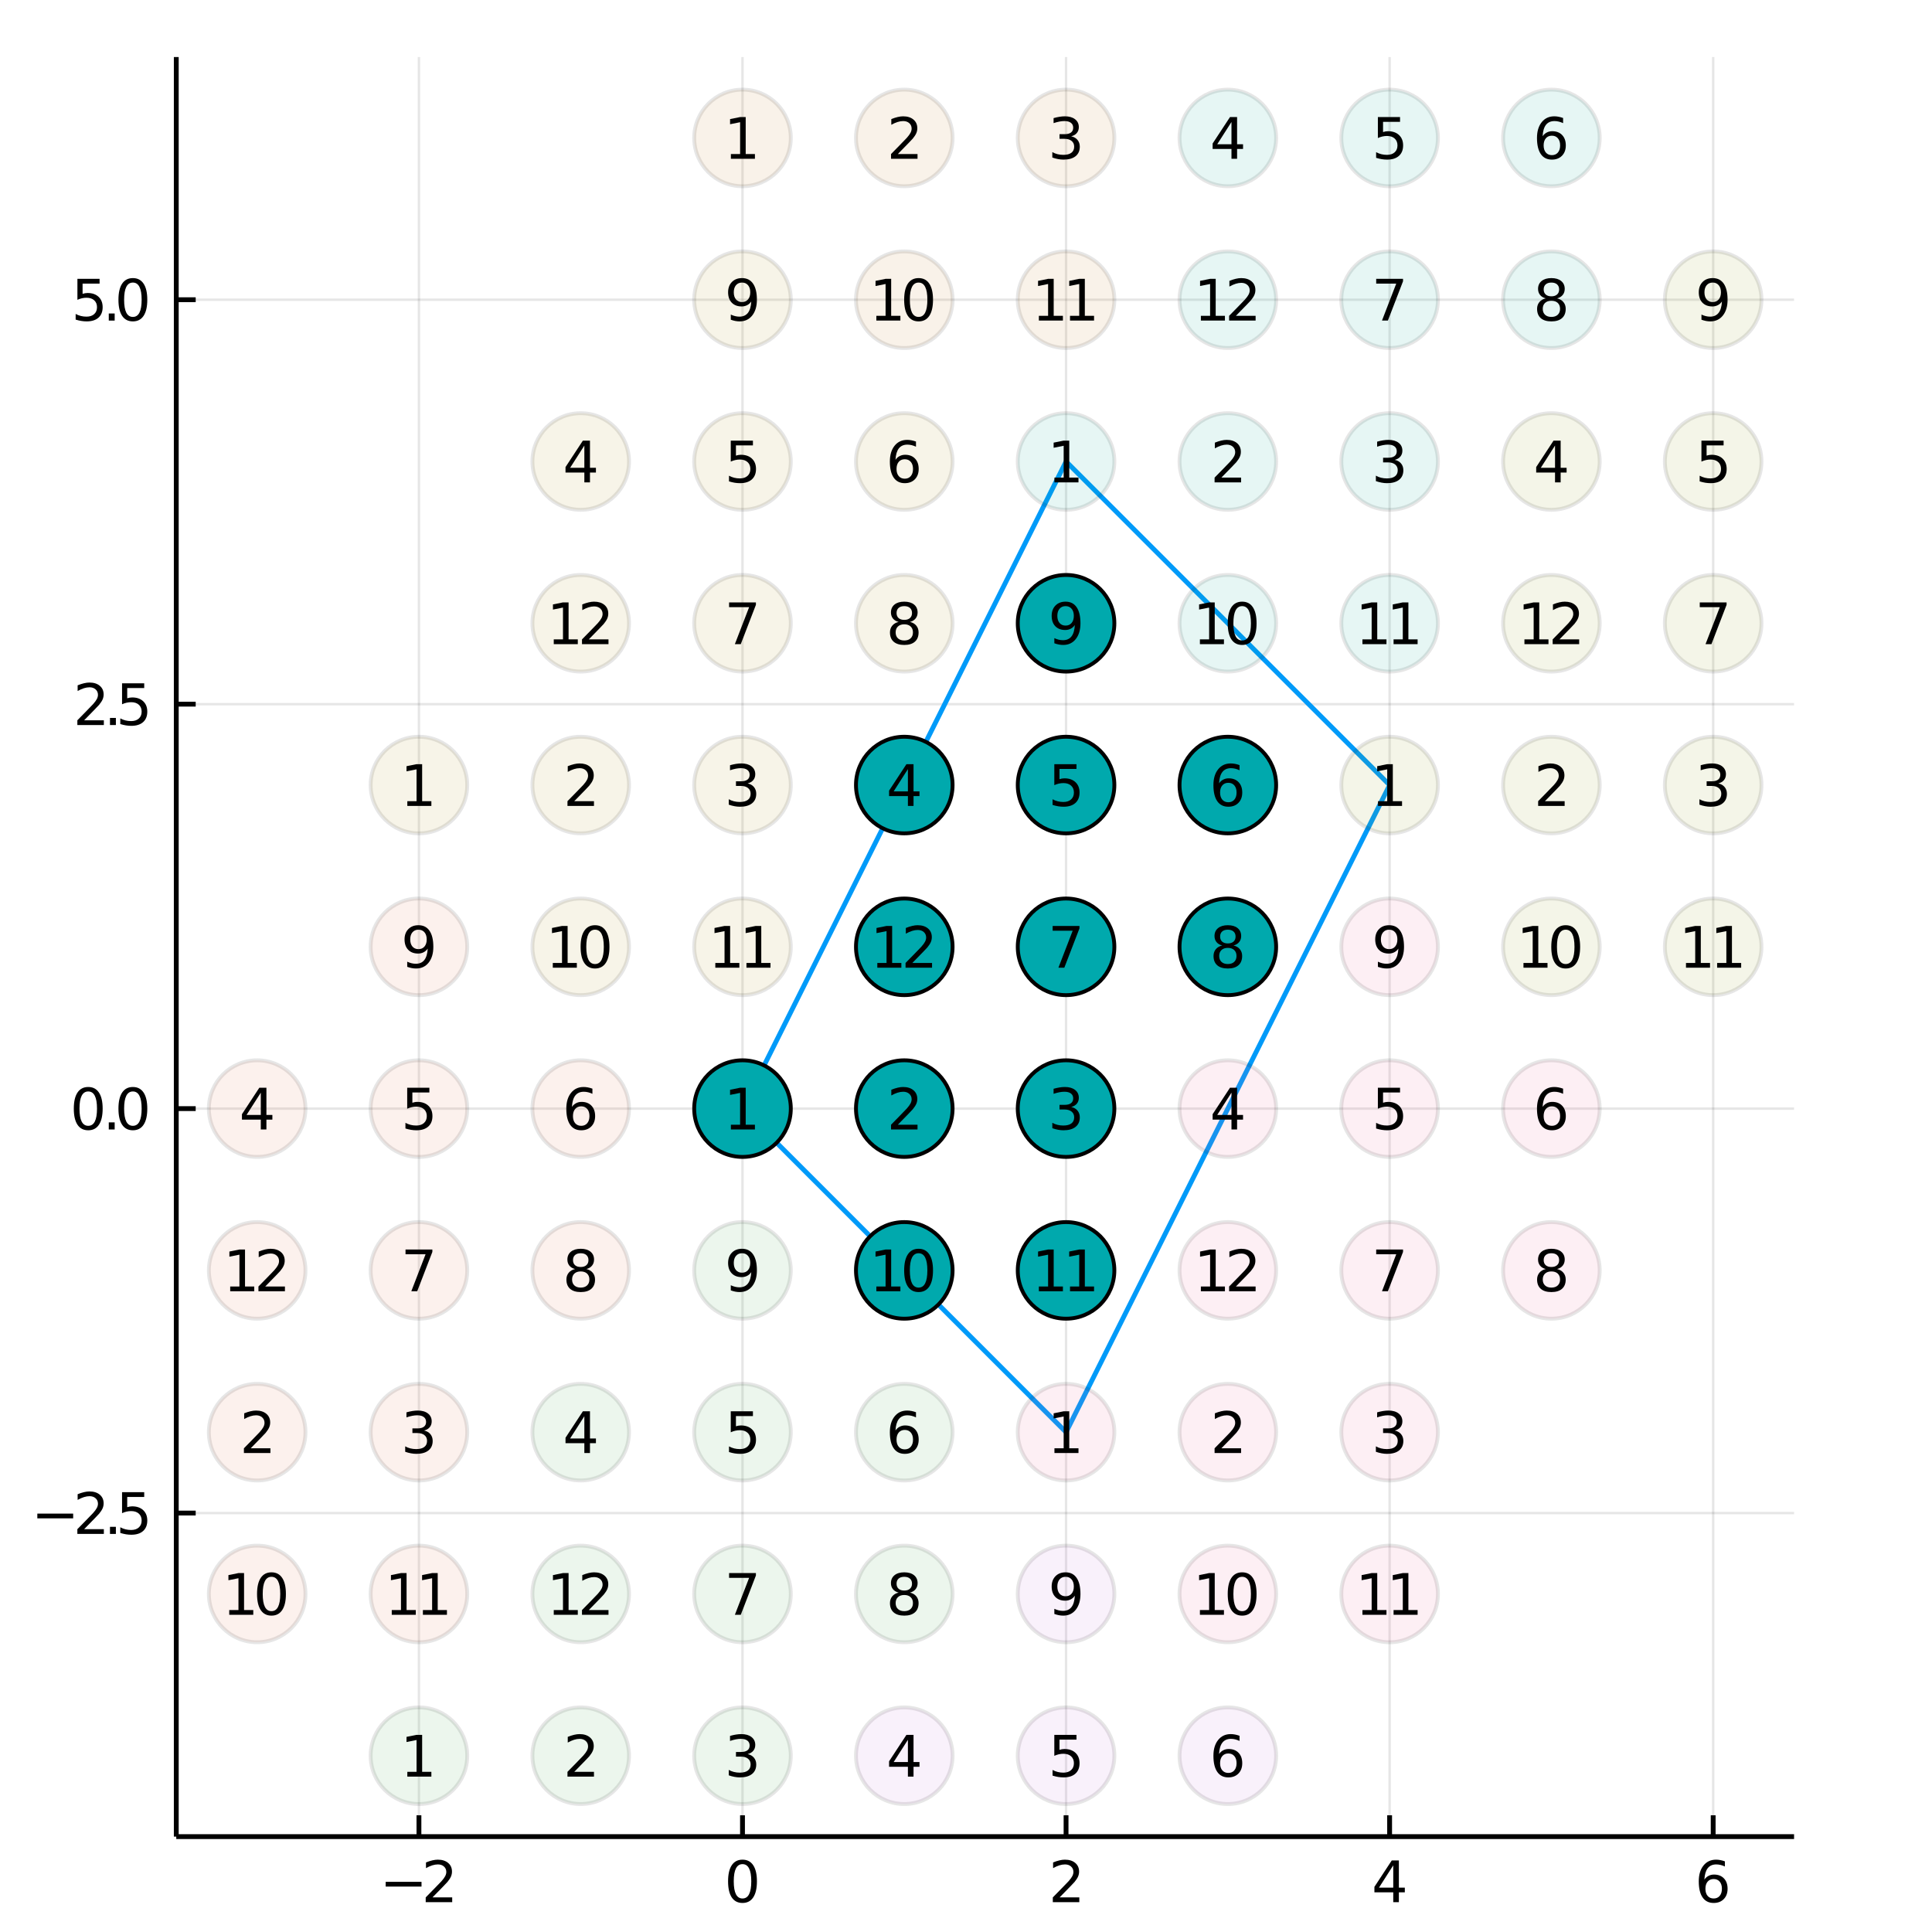 <?xml version="1.0" encoding="utf-8"?>
<svg xmlns="http://www.w3.org/2000/svg" xmlns:xlink="http://www.w3.org/1999/xlink" width="100" height="100" viewBox="0 0 400 400">
<rect x="0" y="0" width="400" height="400" fill="#333333" stroke="none"/>
<defs>
  <clipPath id="clip370">
    <rect x="0" y="0" width="400" height="400"/>
  </clipPath>
</defs>
<path clip-path="url(#clip370)" d="
M0 400 L400 400 L400 0 L0 0  Z
  " fill="#ffffff" fill-rule="evenodd" fill-opacity="1"/>
<defs>
  <clipPath id="clip371">
    <rect x="80" y="40" width="281" height="281"/>
  </clipPath>
</defs>
<path clip-path="url(#clip370)" d="
M36.495 380.252 L371.442 380.252 L371.442 11.811 L36.495 11.811  Z
  " fill="#ffffff" fill-rule="evenodd" fill-opacity="1"/>
<defs>
  <clipPath id="clip372">
    <rect x="36" y="11" width="336" height="369"/>
  </clipPath>
</defs>
<polyline clip-path="url(#clip372)" style="stroke:#000000; stroke-width:0.5; stroke-opacity:0.1; fill:none" points="
  86.737,380.252 86.737,11.811 
  "/>
<polyline clip-path="url(#clip372)" style="stroke:#000000; stroke-width:0.5; stroke-opacity:0.1; fill:none" points="
  153.727,380.252 153.727,11.811 
  "/>
<polyline clip-path="url(#clip372)" style="stroke:#000000; stroke-width:0.5; stroke-opacity:0.1; fill:none" points="
  220.716,380.252 220.716,11.811 
  "/>
<polyline clip-path="url(#clip372)" style="stroke:#000000; stroke-width:0.5; stroke-opacity:0.1; fill:none" points="
  287.705,380.252 287.705,11.811 
  "/>
<polyline clip-path="url(#clip372)" style="stroke:#000000; stroke-width:0.5; stroke-opacity:0.1; fill:none" points="
  354.694,380.252 354.694,11.811 
  "/>
<polyline clip-path="url(#clip370)" style="stroke:#000000; stroke-width:1; stroke-opacity:1; fill:none" points="
  36.495,380.252 371.442,380.252 
  "/>
<polyline clip-path="url(#clip370)" style="stroke:#000000; stroke-width:1; stroke-opacity:1; fill:none" points="
  86.737,380.252 86.737,375.831 
  "/>
<polyline clip-path="url(#clip370)" style="stroke:#000000; stroke-width:1; stroke-opacity:1; fill:none" points="
  153.727,380.252 153.727,375.831 
  "/>
<polyline clip-path="url(#clip370)" style="stroke:#000000; stroke-width:1; stroke-opacity:1; fill:none" points="
  220.716,380.252 220.716,375.831 
  "/>
<polyline clip-path="url(#clip370)" style="stroke:#000000; stroke-width:1; stroke-opacity:1; fill:none" points="
  287.705,380.252 287.705,375.831 
  "/>
<polyline clip-path="url(#clip370)" style="stroke:#000000; stroke-width:1; stroke-opacity:1; fill:none" points="
  354.694,380.252 354.694,375.831 
  "/>
<path clip-path="url(#clip370)" d="M 0 0 M79.851 389.613 L87.27 389.613 L87.27 390.597 L79.851 390.597 L79.851 389.613 Z" fill="#000000" fill-rule="evenodd" fill-opacity="1" /><path clip-path="url(#clip370)" d="M 0 0 M89.544 392.836 L93.624 392.836 L93.624 393.82 L88.138 393.82 L88.138 392.836 Q88.803 392.148 89.949 390.99 Q91.101 389.827 91.396 389.491 Q91.957 388.861 92.177 388.426 Q92.403 387.987 92.403 387.564 Q92.403 386.876 91.917 386.442 Q91.436 386.008 90.661 386.008 Q90.111 386.008 89.498 386.198 Q88.89 386.389 88.196 386.777 L88.196 385.597 Q88.902 385.313 89.515 385.168 Q90.129 385.024 90.638 385.024 Q91.98 385.024 92.779 385.695 Q93.578 386.366 93.578 387.489 Q93.578 388.021 93.375 388.502 Q93.178 388.976 92.652 389.624 Q92.507 389.792 91.731 390.597 Q90.956 391.395 89.544 392.836 Z" fill="#000000" fill-rule="evenodd" fill-opacity="1" /><path clip-path="url(#clip370)" d="M 0 0 M153.727 385.95 Q152.824 385.95 152.367 386.841 Q151.915 387.726 151.915 389.509 Q151.915 391.285 152.367 392.176 Q152.824 393.062 153.727 393.062 Q154.635 393.062 155.087 392.176 Q155.544 391.285 155.544 389.509 Q155.544 387.726 155.087 386.841 Q154.635 385.95 153.727 385.95 M153.727 385.024 Q155.179 385.024 155.943 386.175 Q156.713 387.321 156.713 389.509 Q156.713 391.69 155.943 392.842 Q155.179 393.988 153.727 393.988 Q152.274 393.988 151.504 392.842 Q150.74 391.69 150.74 389.509 Q150.74 387.321 151.504 386.175 Q152.274 385.024 153.727 385.024 Z" fill="#000000" fill-rule="evenodd" fill-opacity="1" /><path clip-path="url(#clip370)" d="M 0 0 M219.379 392.836 L223.459 392.836 L223.459 393.82 L217.973 393.82 L217.973 392.836 Q218.638 392.148 219.784 390.99 Q220.936 389.827 221.231 389.491 Q221.792 388.861 222.012 388.426 Q222.238 387.987 222.238 387.564 Q222.238 386.876 221.752 386.442 Q221.271 386.008 220.496 386.008 Q219.946 386.008 219.333 386.198 Q218.725 386.389 218.031 386.777 L218.031 385.597 Q218.737 385.313 219.35 385.168 Q219.964 385.024 220.473 385.024 Q221.815 385.024 222.614 385.695 Q223.413 386.366 223.413 387.489 Q223.413 388.021 223.21 388.502 Q223.013 388.976 222.487 389.624 Q222.342 389.792 221.567 390.597 Q220.791 391.395 219.379 392.836 Z" fill="#000000" fill-rule="evenodd" fill-opacity="1" /><path clip-path="url(#clip370)" d="M 0 0 M288.457 386.198 L285.506 390.811 L288.457 390.811 L288.457 386.198 M288.151 385.18 L289.621 385.18 L289.621 390.811 L290.853 390.811 L290.853 391.783 L289.621 391.783 L289.621 393.82 L288.457 393.82 L288.457 391.783 L284.557 391.783 L284.557 390.654 L288.151 385.18 Z" fill="#000000" fill-rule="evenodd" fill-opacity="1" /><path clip-path="url(#clip370)" d="M 0 0 M354.796 389.034 Q354.009 389.034 353.546 389.572 Q353.088 390.11 353.088 391.048 Q353.088 391.98 353.546 392.524 Q354.009 393.062 354.796 393.062 Q355.583 393.062 356.04 392.524 Q356.503 391.98 356.503 391.048 Q356.503 390.11 356.04 389.572 Q355.583 389.034 354.796 389.034 M357.116 385.371 L357.116 386.436 Q356.676 386.227 356.225 386.117 Q355.779 386.008 355.34 386.008 Q354.182 386.008 353.569 386.789 Q352.961 387.57 352.874 389.15 Q353.216 388.646 353.731 388.38 Q354.246 388.108 354.865 388.108 Q356.167 388.108 356.919 388.901 Q357.678 389.688 357.678 391.048 Q357.678 392.379 356.891 393.183 Q356.103 393.988 354.796 393.988 Q353.297 393.988 352.504 392.842 Q351.711 391.69 351.711 389.509 Q351.711 387.46 352.683 386.245 Q353.656 385.024 355.293 385.024 Q355.733 385.024 356.179 385.111 Q356.63 385.197 357.116 385.371 Z" fill="#000000" fill-rule="evenodd" fill-opacity="1" /><polyline clip-path="url(#clip372)" style="stroke:#000000; stroke-width:0.5; stroke-opacity:0.1; fill:none" points="
  36.495,313.263 371.442,313.263 
  "/>
<polyline clip-path="url(#clip372)" style="stroke:#000000; stroke-width:0.5; stroke-opacity:0.1; fill:none" points="
  36.495,229.526 371.442,229.526 
  "/>
<polyline clip-path="url(#clip372)" style="stroke:#000000; stroke-width:0.5; stroke-opacity:0.1; fill:none" points="
  36.495,145.79 371.442,145.79 
  "/>
<polyline clip-path="url(#clip372)" style="stroke:#000000; stroke-width:0.5; stroke-opacity:0.1; fill:none" points="
  36.495,62.053 371.442,62.053 
  "/>
<polyline clip-path="url(#clip370)" style="stroke:#000000; stroke-width:1; stroke-opacity:1; fill:none" points="
  36.495,380.252 36.495,11.811 
  "/>
<polyline clip-path="url(#clip370)" style="stroke:#000000; stroke-width:1; stroke-opacity:1; fill:none" points="
  36.495,313.263 40.515,313.263 
  "/>
<polyline clip-path="url(#clip370)" style="stroke:#000000; stroke-width:1; stroke-opacity:1; fill:none" points="
  36.495,229.526 40.515,229.526 
  "/>
<polyline clip-path="url(#clip370)" style="stroke:#000000; stroke-width:1; stroke-opacity:1; fill:none" points="
  36.495,145.79 40.515,145.79 
  "/>
<polyline clip-path="url(#clip370)" style="stroke:#000000; stroke-width:1; stroke-opacity:1; fill:none" points="
  36.495,62.053 40.515,62.053 
  "/>
<path clip-path="url(#clip370)" d="M 0 0 M7.729 313.376 L15.148 313.376 L15.148 314.359 L7.729 314.359 L7.729 313.376 Z" fill="#000000" fill-rule="evenodd" fill-opacity="1" /><path clip-path="url(#clip370)" d="M 0 0 M17.422 316.599 L21.502 316.599 L21.502 317.583 L16.016 317.583 L16.016 316.599 Q16.682 315.91 17.828 314.753 Q18.979 313.59 19.274 313.254 Q19.836 312.623 20.056 312.189 Q20.281 311.749 20.281 311.327 Q20.281 310.638 19.795 310.204 Q19.315 309.77 18.539 309.77 Q17.99 309.77 17.376 309.961 Q16.769 310.152 16.074 310.54 L16.074 309.359 Q16.78 309.076 17.394 308.931 Q18.007 308.786 18.516 308.786 Q19.859 308.786 20.657 309.458 Q21.456 310.129 21.456 311.252 Q21.456 311.784 21.253 312.264 Q21.057 312.739 20.53 313.387 Q20.385 313.555 19.61 314.359 Q18.834 315.158 17.422 316.599 Z" fill="#000000" fill-rule="evenodd" fill-opacity="1" /><path clip-path="url(#clip370)" d="M 0 0 M22.77 316.113 L23.991 316.113 L23.991 317.583 L22.77 317.583 L22.77 316.113 Z" fill="#000000" fill-rule="evenodd" fill-opacity="1" /><path clip-path="url(#clip370)" d="M 0 0 M25.27 308.943 L29.859 308.943 L29.859 309.926 L26.34 309.926 L26.34 312.045 Q26.595 311.958 26.849 311.917 Q27.104 311.871 27.359 311.871 Q28.805 311.871 29.65 312.664 Q30.495 313.457 30.495 314.811 Q30.495 316.205 29.627 316.981 Q28.759 317.751 27.179 317.751 Q26.635 317.751 26.068 317.658 Q25.507 317.565 24.905 317.38 L24.905 316.205 Q25.426 316.489 25.982 316.628 Q26.537 316.767 27.156 316.767 Q28.157 316.767 28.742 316.24 Q29.326 315.714 29.326 314.811 Q29.326 313.908 28.742 313.381 Q28.157 312.855 27.156 312.855 Q26.688 312.855 26.219 312.959 Q25.756 313.063 25.27 313.283 L25.27 308.943 Z" fill="#000000" fill-rule="evenodd" fill-opacity="1" /><path clip-path="url(#clip370)" d="M 0 0 M18.267 225.976 Q17.365 225.976 16.907 226.867 Q16.456 227.752 16.456 229.535 Q16.456 231.311 16.907 232.203 Q17.365 233.088 18.267 233.088 Q19.176 233.088 19.627 232.203 Q20.084 231.311 20.084 229.535 Q20.084 227.752 19.627 226.867 Q19.176 225.976 18.267 225.976 M18.267 225.05 Q19.72 225.05 20.484 226.201 Q21.253 227.347 21.253 229.535 Q21.253 231.717 20.484 232.868 Q19.72 234.014 18.267 234.014 Q16.815 234.014 16.045 232.868 Q15.281 231.717 15.281 229.535 Q15.281 227.347 16.045 226.201 Q16.815 225.05 18.267 225.05 Z" fill="#000000" fill-rule="evenodd" fill-opacity="1" /><path clip-path="url(#clip370)" d="M 0 0 M22.521 232.376 L23.742 232.376 L23.742 233.846 L22.521 233.846 L22.521 232.376 Z" fill="#000000" fill-rule="evenodd" fill-opacity="1" /><path clip-path="url(#clip370)" d="M 0 0 M27.509 225.976 Q26.607 225.976 26.149 226.867 Q25.698 227.752 25.698 229.535 Q25.698 231.311 26.149 232.203 Q26.607 233.088 27.509 233.088 Q28.418 233.088 28.869 232.203 Q29.326 231.311 29.326 229.535 Q29.326 227.752 28.869 226.867 Q28.418 225.976 27.509 225.976 M27.509 225.05 Q28.962 225.05 29.726 226.201 Q30.495 227.347 30.495 229.535 Q30.495 231.717 29.726 232.868 Q28.962 234.014 27.509 234.014 Q26.057 234.014 25.287 232.868 Q24.523 231.717 24.523 229.535 Q24.523 227.347 25.287 226.201 Q26.057 225.05 27.509 225.05 Z" fill="#000000" fill-rule="evenodd" fill-opacity="1" /><path clip-path="url(#clip370)" d="M 0 0 M17.422 149.126 L21.502 149.126 L21.502 150.11 L16.016 150.11 L16.016 149.126 Q16.682 148.437 17.828 147.28 Q18.979 146.117 19.274 145.781 Q19.836 145.15 20.056 144.716 Q20.281 144.276 20.281 143.854 Q20.281 143.165 19.795 142.731 Q19.315 142.297 18.539 142.297 Q17.99 142.297 17.376 142.488 Q16.769 142.679 16.074 143.067 L16.074 141.886 Q16.78 141.603 17.394 141.458 Q18.007 141.313 18.516 141.313 Q19.859 141.313 20.657 141.985 Q21.456 142.656 21.456 143.779 Q21.456 144.311 21.253 144.791 Q21.057 145.266 20.53 145.914 Q20.385 146.082 19.61 146.886 Q18.834 147.685 17.422 149.126 Z" fill="#000000" fill-rule="evenodd" fill-opacity="1" /><path clip-path="url(#clip370)" d="M 0 0 M22.77 148.64 L23.991 148.64 L23.991 150.11 L22.77 150.11 L22.77 148.64 Z" fill="#000000" fill-rule="evenodd" fill-opacity="1" /><path clip-path="url(#clip370)" d="M 0 0 M25.27 141.47 L29.859 141.47 L29.859 142.453 L26.34 142.453 L26.34 144.571 Q26.595 144.485 26.849 144.444 Q27.104 144.398 27.359 144.398 Q28.805 144.398 29.65 145.191 Q30.495 145.983 30.495 147.338 Q30.495 148.732 29.627 149.508 Q28.759 150.277 27.179 150.277 Q26.635 150.277 26.068 150.185 Q25.507 150.092 24.905 149.907 L24.905 148.732 Q25.426 149.016 25.982 149.155 Q26.537 149.294 27.156 149.294 Q28.157 149.294 28.742 148.767 Q29.326 148.24 29.326 147.338 Q29.326 146.435 28.742 145.908 Q28.157 145.382 27.156 145.382 Q26.688 145.382 26.219 145.486 Q25.756 145.59 25.27 145.81 L25.27 141.47 Z" fill="#000000" fill-rule="evenodd" fill-opacity="1" /><path clip-path="url(#clip370)" d="M 0 0 M16.028 57.733 L20.617 57.733 L20.617 58.717 L17.098 58.717 L17.098 60.835 Q17.353 60.748 17.608 60.708 Q17.862 60.661 18.117 60.661 Q19.564 60.661 20.409 61.454 Q21.253 62.247 21.253 63.601 Q21.253 64.996 20.385 65.771 Q19.517 66.541 17.938 66.541 Q17.394 66.541 16.826 66.448 Q16.265 66.356 15.663 66.17 L15.663 64.996 Q16.184 65.279 16.74 65.418 Q17.295 65.557 17.914 65.557 Q18.916 65.557 19.5 65.03 Q20.084 64.504 20.084 63.601 Q20.084 62.698 19.5 62.172 Q18.916 61.645 17.914 61.645 Q17.446 61.645 16.977 61.749 Q16.514 61.853 16.028 62.073 L16.028 57.733 Z" fill="#000000" fill-rule="evenodd" fill-opacity="1" /><path clip-path="url(#clip370)" d="M 0 0 M22.521 64.903 L23.742 64.903 L23.742 66.373 L22.521 66.373 L22.521 64.903 Z" fill="#000000" fill-rule="evenodd" fill-opacity="1" /><path clip-path="url(#clip370)" d="M 0 0 M27.509 58.503 Q26.607 58.503 26.149 59.394 Q25.698 60.279 25.698 62.062 Q25.698 63.838 26.149 64.73 Q26.607 65.615 27.509 65.615 Q28.418 65.615 28.869 64.73 Q29.326 63.838 29.326 62.062 Q29.326 60.279 28.869 59.394 Q28.418 58.503 27.509 58.503 M27.509 57.577 Q28.962 57.577 29.726 58.728 Q30.495 59.874 30.495 62.062 Q30.495 64.243 29.726 65.395 Q28.962 66.541 27.509 66.541 Q26.057 66.541 25.287 65.395 Q24.523 64.243 24.523 62.062 Q24.523 59.874 25.287 58.728 Q26.057 57.577 27.509 57.577 Z" fill="#000000" fill-rule="evenodd" fill-opacity="1" /><polyline clip-path="url(#clip372)" style="stroke:#009af9; stroke-width:1; stroke-opacity:1; fill:none" points="
  153.727,229.526 220.716,296.515 287.705,162.537 220.716,95.548 153.727,229.526 
  "/>
<circle clip-path="url(#clip372)" cx="53.243" cy="296.515" r="10" fill="#e26f46" fill-rule="evenodd" fill-opacity="0.1" stroke="#000000" stroke-opacity="0.1" stroke-width="0.8"/>
<circle clip-path="url(#clip372)" cx="86.737" cy="296.515" r="10" fill="#e26f46" fill-rule="evenodd" fill-opacity="0.1" stroke="#000000" stroke-opacity="0.1" stroke-width="0.8"/>
<circle clip-path="url(#clip372)" cx="53.243" cy="229.526" r="10" fill="#e26f46" fill-rule="evenodd" fill-opacity="0.1" stroke="#000000" stroke-opacity="0.1" stroke-width="0.8"/>
<circle clip-path="url(#clip372)" cx="86.737" cy="229.526" r="10" fill="#e26f46" fill-rule="evenodd" fill-opacity="0.1" stroke="#000000" stroke-opacity="0.1" stroke-width="0.8"/>
<circle clip-path="url(#clip372)" cx="120.232" cy="229.526" r="10" fill="#e26f46" fill-rule="evenodd" fill-opacity="0.1" stroke="#000000" stroke-opacity="0.1" stroke-width="0.8"/>
<circle clip-path="url(#clip372)" cx="86.737" cy="263.021" r="10" fill="#e26f46" fill-rule="evenodd" fill-opacity="0.1" stroke="#000000" stroke-opacity="0.1" stroke-width="0.8"/>
<circle clip-path="url(#clip372)" cx="120.232" cy="263.021" r="10" fill="#e26f46" fill-rule="evenodd" fill-opacity="0.1" stroke="#000000" stroke-opacity="0.1" stroke-width="0.8"/>
<circle clip-path="url(#clip372)" cx="86.737" cy="196.031" r="10" fill="#e26f46" fill-rule="evenodd" fill-opacity="0.1" stroke="#000000" stroke-opacity="0.1" stroke-width="0.8"/>
<circle clip-path="url(#clip372)" cx="53.243" cy="330.01" r="10" fill="#e26f46" fill-rule="evenodd" fill-opacity="0.1" stroke="#000000" stroke-opacity="0.1" stroke-width="0.8"/>
<circle clip-path="url(#clip372)" cx="86.737" cy="330.01" r="10" fill="#e26f46" fill-rule="evenodd" fill-opacity="0.1" stroke="#000000" stroke-opacity="0.1" stroke-width="0.8"/>
<circle clip-path="url(#clip372)" cx="53.243" cy="263.021" r="10" fill="#e26f46" fill-rule="evenodd" fill-opacity="0.1" stroke="#000000" stroke-opacity="0.1" stroke-width="0.8"/>
<circle clip-path="url(#clip372)" cx="86.737" cy="363.505" r="10" fill="#3da44d" fill-rule="evenodd" fill-opacity="0.1" stroke="#000000" stroke-opacity="0.1" stroke-width="0.8"/>
<circle clip-path="url(#clip372)" cx="120.232" cy="363.505" r="10" fill="#3da44d" fill-rule="evenodd" fill-opacity="0.1" stroke="#000000" stroke-opacity="0.1" stroke-width="0.8"/>
<circle clip-path="url(#clip372)" cx="153.727" cy="363.505" r="10" fill="#3da44d" fill-rule="evenodd" fill-opacity="0.1" stroke="#000000" stroke-opacity="0.1" stroke-width="0.8"/>
<circle clip-path="url(#clip372)" cx="120.232" cy="296.515" r="10" fill="#3da44d" fill-rule="evenodd" fill-opacity="0.1" stroke="#000000" stroke-opacity="0.1" stroke-width="0.8"/>
<circle clip-path="url(#clip372)" cx="153.727" cy="296.515" r="10" fill="#3da44d" fill-rule="evenodd" fill-opacity="0.1" stroke="#000000" stroke-opacity="0.1" stroke-width="0.8"/>
<circle clip-path="url(#clip372)" cx="187.221" cy="296.515" r="10" fill="#3da44d" fill-rule="evenodd" fill-opacity="0.1" stroke="#000000" stroke-opacity="0.1" stroke-width="0.8"/>
<circle clip-path="url(#clip372)" cx="153.727" cy="330.01" r="10" fill="#3da44d" fill-rule="evenodd" fill-opacity="0.1" stroke="#000000" stroke-opacity="0.1" stroke-width="0.8"/>
<circle clip-path="url(#clip372)" cx="187.221" cy="330.01" r="10" fill="#3da44d" fill-rule="evenodd" fill-opacity="0.1" stroke="#000000" stroke-opacity="0.1" stroke-width="0.8"/>
<circle clip-path="url(#clip372)" cx="153.727" cy="263.021" r="10" fill="#3da44d" fill-rule="evenodd" fill-opacity="0.1" stroke="#000000" stroke-opacity="0.1" stroke-width="0.8"/>
<circle clip-path="url(#clip372)" cx="120.232" cy="330.01" r="10" fill="#3da44d" fill-rule="evenodd" fill-opacity="0.1" stroke="#000000" stroke-opacity="0.1" stroke-width="0.8"/>
<circle clip-path="url(#clip372)" cx="187.221" cy="363.505" r="10" fill="#c271d2" fill-rule="evenodd" fill-opacity="0.1" stroke="#000000" stroke-opacity="0.1" stroke-width="0.8"/>
<circle clip-path="url(#clip372)" cx="220.716" cy="363.505" r="10" fill="#c271d2" fill-rule="evenodd" fill-opacity="0.1" stroke="#000000" stroke-opacity="0.1" stroke-width="0.8"/>
<circle clip-path="url(#clip372)" cx="254.21" cy="363.505" r="10" fill="#c271d2" fill-rule="evenodd" fill-opacity="0.1" stroke="#000000" stroke-opacity="0.1" stroke-width="0.8"/>
<circle clip-path="url(#clip372)" cx="220.716" cy="330.01" r="10" fill="#c271d2" fill-rule="evenodd" fill-opacity="0.1" stroke="#000000" stroke-opacity="0.1" stroke-width="0.8"/>
<circle clip-path="url(#clip372)" cx="86.737" cy="162.537" r="10" fill="#ac8d18" fill-rule="evenodd" fill-opacity="0.1" stroke="#000000" stroke-opacity="0.1" stroke-width="0.8"/>
<circle clip-path="url(#clip372)" cx="120.232" cy="162.537" r="10" fill="#ac8d18" fill-rule="evenodd" fill-opacity="0.1" stroke="#000000" stroke-opacity="0.1" stroke-width="0.8"/>
<circle clip-path="url(#clip372)" cx="153.727" cy="162.537" r="10" fill="#ac8d18" fill-rule="evenodd" fill-opacity="0.1" stroke="#000000" stroke-opacity="0.1" stroke-width="0.8"/>
<circle clip-path="url(#clip372)" cx="120.232" cy="95.548" r="10" fill="#ac8d18" fill-rule="evenodd" fill-opacity="0.1" stroke="#000000" stroke-opacity="0.1" stroke-width="0.8"/>
<circle clip-path="url(#clip372)" cx="153.727" cy="95.548" r="10" fill="#ac8d18" fill-rule="evenodd" fill-opacity="0.1" stroke="#000000" stroke-opacity="0.1" stroke-width="0.8"/>
<circle clip-path="url(#clip372)" cx="187.221" cy="95.548" r="10" fill="#ac8d18" fill-rule="evenodd" fill-opacity="0.1" stroke="#000000" stroke-opacity="0.1" stroke-width="0.8"/>
<circle clip-path="url(#clip372)" cx="153.727" cy="129.042" r="10" fill="#ac8d18" fill-rule="evenodd" fill-opacity="0.1" stroke="#000000" stroke-opacity="0.1" stroke-width="0.8"/>
<circle clip-path="url(#clip372)" cx="187.221" cy="129.042" r="10" fill="#ac8d18" fill-rule="evenodd" fill-opacity="0.1" stroke="#000000" stroke-opacity="0.1" stroke-width="0.8"/>
<circle clip-path="url(#clip372)" cx="153.727" cy="62.053" r="10" fill="#ac8d18" fill-rule="evenodd" fill-opacity="0.1" stroke="#000000" stroke-opacity="0.1" stroke-width="0.8"/>
<circle clip-path="url(#clip372)" cx="120.232" cy="196.031" r="10" fill="#ac8d18" fill-rule="evenodd" fill-opacity="0.1" stroke="#000000" stroke-opacity="0.1" stroke-width="0.8"/>
<circle clip-path="url(#clip372)" cx="153.727" cy="196.031" r="10" fill="#ac8d18" fill-rule="evenodd" fill-opacity="0.1" stroke="#000000" stroke-opacity="0.1" stroke-width="0.8"/>
<circle clip-path="url(#clip372)" cx="120.232" cy="129.042" r="10" fill="#ac8d18" fill-rule="evenodd" fill-opacity="0.1" stroke="#000000" stroke-opacity="0.1" stroke-width="0.8"/>
<circle clip-path="url(#clip372)" cx="153.727" cy="229.526" r="10" fill="#00a9ad" fill-rule="evenodd" fill-opacity="1" stroke="#000000" stroke-opacity="1" stroke-width="0.8"/>
<circle clip-path="url(#clip372)" cx="187.221" cy="229.526" r="10" fill="#00a9ad" fill-rule="evenodd" fill-opacity="1" stroke="#000000" stroke-opacity="1" stroke-width="0.8"/>
<circle clip-path="url(#clip372)" cx="220.716" cy="229.526" r="10" fill="#00a9ad" fill-rule="evenodd" fill-opacity="1" stroke="#000000" stroke-opacity="1" stroke-width="0.8"/>
<circle clip-path="url(#clip372)" cx="187.221" cy="162.537" r="10" fill="#00a9ad" fill-rule="evenodd" fill-opacity="1" stroke="#000000" stroke-opacity="1" stroke-width="0.8"/>
<circle clip-path="url(#clip372)" cx="220.716" cy="162.537" r="10" fill="#00a9ad" fill-rule="evenodd" fill-opacity="1" stroke="#000000" stroke-opacity="1" stroke-width="0.8"/>
<circle clip-path="url(#clip372)" cx="254.21" cy="162.537" r="10" fill="#00a9ad" fill-rule="evenodd" fill-opacity="1" stroke="#000000" stroke-opacity="1" stroke-width="0.8"/>
<circle clip-path="url(#clip372)" cx="220.716" cy="196.031" r="10" fill="#00a9ad" fill-rule="evenodd" fill-opacity="1" stroke="#000000" stroke-opacity="1" stroke-width="0.8"/>
<circle clip-path="url(#clip372)" cx="254.21" cy="196.031" r="10" fill="#00a9ad" fill-rule="evenodd" fill-opacity="1" stroke="#000000" stroke-opacity="1" stroke-width="0.8"/>
<circle clip-path="url(#clip372)" cx="220.716" cy="129.042" r="10" fill="#00a9ad" fill-rule="evenodd" fill-opacity="1" stroke="#000000" stroke-opacity="1" stroke-width="0.8"/>
<circle clip-path="url(#clip372)" cx="187.221" cy="263.021" r="10" fill="#00a9ad" fill-rule="evenodd" fill-opacity="1" stroke="#000000" stroke-opacity="1" stroke-width="0.8"/>
<circle clip-path="url(#clip372)" cx="220.716" cy="263.021" r="10" fill="#00a9ad" fill-rule="evenodd" fill-opacity="1" stroke="#000000" stroke-opacity="1" stroke-width="0.8"/>
<circle clip-path="url(#clip372)" cx="187.221" cy="196.031" r="10" fill="#00a9ad" fill-rule="evenodd" fill-opacity="1" stroke="#000000" stroke-opacity="1" stroke-width="0.8"/>
<circle clip-path="url(#clip372)" cx="220.716" cy="296.515" r="10" fill="#ed5d92" fill-rule="evenodd" fill-opacity="0.1" stroke="#000000" stroke-opacity="0.1" stroke-width="0.8"/>
<circle clip-path="url(#clip372)" cx="254.21" cy="296.515" r="10" fill="#ed5d92" fill-rule="evenodd" fill-opacity="0.1" stroke="#000000" stroke-opacity="0.1" stroke-width="0.8"/>
<circle clip-path="url(#clip372)" cx="287.705" cy="296.515" r="10" fill="#ed5d92" fill-rule="evenodd" fill-opacity="0.1" stroke="#000000" stroke-opacity="0.1" stroke-width="0.8"/>
<circle clip-path="url(#clip372)" cx="254.21" cy="229.526" r="10" fill="#ed5d92" fill-rule="evenodd" fill-opacity="0.1" stroke="#000000" stroke-opacity="0.1" stroke-width="0.8"/>
<circle clip-path="url(#clip372)" cx="287.705" cy="229.526" r="10" fill="#ed5d92" fill-rule="evenodd" fill-opacity="0.1" stroke="#000000" stroke-opacity="0.1" stroke-width="0.8"/>
<circle clip-path="url(#clip372)" cx="321.2" cy="229.526" r="10" fill="#ed5d92" fill-rule="evenodd" fill-opacity="0.1" stroke="#000000" stroke-opacity="0.1" stroke-width="0.8"/>
<circle clip-path="url(#clip372)" cx="287.705" cy="263.021" r="10" fill="#ed5d92" fill-rule="evenodd" fill-opacity="0.1" stroke="#000000" stroke-opacity="0.1" stroke-width="0.8"/>
<circle clip-path="url(#clip372)" cx="321.2" cy="263.021" r="10" fill="#ed5d92" fill-rule="evenodd" fill-opacity="0.1" stroke="#000000" stroke-opacity="0.1" stroke-width="0.8"/>
<circle clip-path="url(#clip372)" cx="287.705" cy="196.031" r="10" fill="#ed5d92" fill-rule="evenodd" fill-opacity="0.1" stroke="#000000" stroke-opacity="0.1" stroke-width="0.8"/>
<circle clip-path="url(#clip372)" cx="254.21" cy="330.01" r="10" fill="#ed5d92" fill-rule="evenodd" fill-opacity="0.1" stroke="#000000" stroke-opacity="0.1" stroke-width="0.8"/>
<circle clip-path="url(#clip372)" cx="287.705" cy="330.01" r="10" fill="#ed5d92" fill-rule="evenodd" fill-opacity="0.1" stroke="#000000" stroke-opacity="0.1" stroke-width="0.8"/>
<circle clip-path="url(#clip372)" cx="254.21" cy="263.021" r="10" fill="#ed5d92" fill-rule="evenodd" fill-opacity="0.1" stroke="#000000" stroke-opacity="0.1" stroke-width="0.8"/>
<circle clip-path="url(#clip372)" cx="153.727" cy="28.558" r="10" fill="#c68125" fill-rule="evenodd" fill-opacity="0.1" stroke="#000000" stroke-opacity="0.1" stroke-width="0.8"/>
<circle clip-path="url(#clip372)" cx="187.221" cy="28.558" r="10" fill="#c68125" fill-rule="evenodd" fill-opacity="0.1" stroke="#000000" stroke-opacity="0.1" stroke-width="0.8"/>
<circle clip-path="url(#clip372)" cx="220.716" cy="28.558" r="10" fill="#c68125" fill-rule="evenodd" fill-opacity="0.1" stroke="#000000" stroke-opacity="0.1" stroke-width="0.8"/>
<circle clip-path="url(#clip372)" cx="187.221" cy="62.053" r="10" fill="#c68125" fill-rule="evenodd" fill-opacity="0.1" stroke="#000000" stroke-opacity="0.1" stroke-width="0.8"/>
<circle clip-path="url(#clip372)" cx="220.716" cy="62.053" r="10" fill="#c68125" fill-rule="evenodd" fill-opacity="0.1" stroke="#000000" stroke-opacity="0.1" stroke-width="0.8"/>
<circle clip-path="url(#clip372)" cx="220.716" cy="95.548" r="10" fill="#00a98d" fill-rule="evenodd" fill-opacity="0.1" stroke="#000000" stroke-opacity="0.1" stroke-width="0.8"/>
<circle clip-path="url(#clip372)" cx="254.21" cy="95.548" r="10" fill="#00a98d" fill-rule="evenodd" fill-opacity="0.1" stroke="#000000" stroke-opacity="0.1" stroke-width="0.8"/>
<circle clip-path="url(#clip372)" cx="287.705" cy="95.548" r="10" fill="#00a98d" fill-rule="evenodd" fill-opacity="0.1" stroke="#000000" stroke-opacity="0.1" stroke-width="0.8"/>
<circle clip-path="url(#clip372)" cx="254.21" cy="28.558" r="10" fill="#00a98d" fill-rule="evenodd" fill-opacity="0.1" stroke="#000000" stroke-opacity="0.1" stroke-width="0.8"/>
<circle clip-path="url(#clip372)" cx="287.705" cy="28.558" r="10" fill="#00a98d" fill-rule="evenodd" fill-opacity="0.1" stroke="#000000" stroke-opacity="0.1" stroke-width="0.8"/>
<circle clip-path="url(#clip372)" cx="321.2" cy="28.558" r="10" fill="#00a98d" fill-rule="evenodd" fill-opacity="0.1" stroke="#000000" stroke-opacity="0.1" stroke-width="0.8"/>
<circle clip-path="url(#clip372)" cx="287.705" cy="62.053" r="10" fill="#00a98d" fill-rule="evenodd" fill-opacity="0.1" stroke="#000000" stroke-opacity="0.1" stroke-width="0.8"/>
<circle clip-path="url(#clip372)" cx="321.2" cy="62.053" r="10" fill="#00a98d" fill-rule="evenodd" fill-opacity="0.1" stroke="#000000" stroke-opacity="0.1" stroke-width="0.8"/>
<circle clip-path="url(#clip372)" cx="254.21" cy="129.042" r="10" fill="#00a98d" fill-rule="evenodd" fill-opacity="0.1" stroke="#000000" stroke-opacity="0.1" stroke-width="0.8"/>
<circle clip-path="url(#clip372)" cx="287.705" cy="129.042" r="10" fill="#00a98d" fill-rule="evenodd" fill-opacity="0.1" stroke="#000000" stroke-opacity="0.1" stroke-width="0.8"/>
<circle clip-path="url(#clip372)" cx="254.21" cy="62.053" r="10" fill="#00a98d" fill-rule="evenodd" fill-opacity="0.1" stroke="#000000" stroke-opacity="0.1" stroke-width="0.8"/>
<circle clip-path="url(#clip372)" cx="287.705" cy="162.537" r="10" fill="#8e971d" fill-rule="evenodd" fill-opacity="0.1" stroke="#000000" stroke-opacity="0.1" stroke-width="0.8"/>
<circle clip-path="url(#clip372)" cx="321.2" cy="162.537" r="10" fill="#8e971d" fill-rule="evenodd" fill-opacity="0.1" stroke="#000000" stroke-opacity="0.1" stroke-width="0.8"/>
<circle clip-path="url(#clip372)" cx="354.694" cy="162.537" r="10" fill="#8e971d" fill-rule="evenodd" fill-opacity="0.1" stroke="#000000" stroke-opacity="0.1" stroke-width="0.8"/>
<circle clip-path="url(#clip372)" cx="321.2" cy="95.548" r="10" fill="#8e971d" fill-rule="evenodd" fill-opacity="0.1" stroke="#000000" stroke-opacity="0.1" stroke-width="0.8"/>
<circle clip-path="url(#clip372)" cx="354.694" cy="95.548" r="10" fill="#8e971d" fill-rule="evenodd" fill-opacity="0.1" stroke="#000000" stroke-opacity="0.1" stroke-width="0.8"/>
<circle clip-path="url(#clip372)" cx="354.694" cy="129.042" r="10" fill="#8e971d" fill-rule="evenodd" fill-opacity="0.1" stroke="#000000" stroke-opacity="0.1" stroke-width="0.8"/>
<circle clip-path="url(#clip372)" cx="354.694" cy="62.053" r="10" fill="#8e971d" fill-rule="evenodd" fill-opacity="0.1" stroke="#000000" stroke-opacity="0.1" stroke-width="0.8"/>
<circle clip-path="url(#clip372)" cx="321.2" cy="196.031" r="10" fill="#8e971d" fill-rule="evenodd" fill-opacity="0.1" stroke="#000000" stroke-opacity="0.1" stroke-width="0.8"/>
<circle clip-path="url(#clip372)" cx="354.694" cy="196.031" r="10" fill="#8e971d" fill-rule="evenodd" fill-opacity="0.1" stroke="#000000" stroke-opacity="0.1" stroke-width="0.8"/>
<circle clip-path="url(#clip372)" cx="321.2" cy="129.042" r="10" fill="#8e971d" fill-rule="evenodd" fill-opacity="0.1" stroke="#000000" stroke-opacity="0.1" stroke-width="0.8"/>
<path clip-path="url(#clip370)" d="M 0 0 M51.906 299.852 L55.986 299.852 L55.986 300.835 L50.5 300.835 L50.5 299.852 Q51.165 299.163 52.311 298.006 Q53.463 296.842 53.758 296.507 Q54.319 295.876 54.539 295.442 Q54.765 295.002 54.765 294.58 Q54.765 293.891 54.279 293.457 Q53.798 293.023 53.023 293.023 Q52.473 293.023 51.86 293.214 Q51.252 293.405 50.557 293.793 L50.557 292.612 Q51.264 292.328 51.877 292.184 Q52.49 292.039 53 292.039 Q54.342 292.039 55.141 292.71 Q55.939 293.382 55.939 294.504 Q55.939 295.037 55.737 295.517 Q55.54 295.992 55.014 296.64 Q54.869 296.808 54.093 297.612 Q53.318 298.411 51.906 299.852 Z" fill="#000000" fill-rule="evenodd" fill-opacity="1" /><path clip-path="url(#clip370)" d="M 0 0 M87.799 296.177 Q88.638 296.356 89.107 296.923 Q89.582 297.491 89.582 298.324 Q89.582 299.603 88.702 300.303 Q87.822 301.003 86.202 301.003 Q85.658 301.003 85.079 300.893 Q84.506 300.789 83.893 300.575 L83.893 299.447 Q84.379 299.73 84.958 299.875 Q85.537 300.019 86.167 300.019 Q87.267 300.019 87.84 299.585 Q88.418 299.151 88.418 298.324 Q88.418 297.56 87.88 297.132 Q87.348 296.698 86.393 296.698 L85.386 296.698 L85.386 295.737 L86.439 295.737 Q87.302 295.737 87.759 295.396 Q88.216 295.048 88.216 294.4 Q88.216 293.735 87.741 293.382 Q87.273 293.023 86.393 293.023 Q85.913 293.023 85.363 293.127 Q84.813 293.231 84.153 293.451 L84.153 292.41 Q84.819 292.224 85.398 292.132 Q85.982 292.039 86.497 292.039 Q87.828 292.039 88.604 292.647 Q89.379 293.249 89.379 294.279 Q89.379 294.996 88.968 295.494 Q88.557 295.986 87.799 296.177 Z" fill="#000000" fill-rule="evenodd" fill-opacity="1" /><path clip-path="url(#clip370)" d="M 0 0 M53.995 226.225 L51.044 230.837 L53.995 230.837 L53.995 226.225 M53.688 225.206 L55.158 225.206 L55.158 230.837 L56.391 230.837 L56.391 231.809 L55.158 231.809 L55.158 233.846 L53.995 233.846 L53.995 231.809 L50.094 231.809 L50.094 230.681 L53.688 225.206 Z" fill="#000000" fill-rule="evenodd" fill-opacity="1" /><path clip-path="url(#clip370)" d="M 0 0 M84.307 225.206 L88.896 225.206 L88.896 226.19 L85.377 226.19 L85.377 228.308 Q85.632 228.221 85.887 228.181 Q86.141 228.134 86.396 228.134 Q87.843 228.134 88.688 228.927 Q89.532 229.72 89.532 231.074 Q89.532 232.469 88.664 233.244 Q87.796 234.014 86.216 234.014 Q85.672 234.014 85.105 233.921 Q84.544 233.829 83.942 233.644 L83.942 232.469 Q84.463 232.752 85.019 232.891 Q85.574 233.03 86.193 233.03 Q87.195 233.03 87.779 232.504 Q88.363 231.977 88.363 231.074 Q88.363 230.171 87.779 229.645 Q87.195 229.118 86.193 229.118 Q85.725 229.118 85.256 229.222 Q84.793 229.326 84.307 229.546 L84.307 225.206 Z" fill="#000000" fill-rule="evenodd" fill-opacity="1" /><path clip-path="url(#clip370)" d="M 0 0 M120.333 229.06 Q119.546 229.06 119.083 229.598 Q118.626 230.137 118.626 231.074 Q118.626 232.006 119.083 232.55 Q119.546 233.088 120.333 233.088 Q121.12 233.088 121.577 232.55 Q122.04 232.006 122.04 231.074 Q122.04 230.137 121.577 229.598 Q121.12 229.06 120.333 229.06 M122.654 225.397 L122.654 226.462 Q122.214 226.254 121.763 226.144 Q121.317 226.034 120.877 226.034 Q119.72 226.034 119.106 226.815 Q118.499 227.596 118.412 229.176 Q118.753 228.673 119.268 228.406 Q119.783 228.134 120.403 228.134 Q121.705 228.134 122.457 228.927 Q123.215 229.714 123.215 231.074 Q123.215 232.405 122.428 233.21 Q121.641 234.014 120.333 234.014 Q118.834 234.014 118.042 232.868 Q117.249 231.717 117.249 229.535 Q117.249 227.486 118.221 226.271 Q119.193 225.05 120.831 225.05 Q121.271 225.05 121.716 225.137 Q122.168 225.223 122.654 225.397 Z" fill="#000000" fill-rule="evenodd" fill-opacity="1" /><path clip-path="url(#clip370)" d="M 0 0 M83.96 258.701 L89.515 258.701 L89.515 259.198 L86.379 267.341 L85.157 267.341 L88.109 259.685 L83.96 259.685 L83.96 258.701 Z" fill="#000000" fill-rule="evenodd" fill-opacity="1" /><path clip-path="url(#clip370)" d="M 0 0 M120.232 263.238 Q119.399 263.238 118.918 263.683 Q118.444 264.129 118.444 264.91 Q118.444 265.691 118.918 266.137 Q119.399 266.583 120.232 266.583 Q121.065 266.583 121.546 266.137 Q122.026 265.686 122.026 264.91 Q122.026 264.129 121.546 263.683 Q121.071 263.238 120.232 263.238 M119.063 262.74 Q118.311 262.555 117.888 262.04 Q117.472 261.525 117.472 260.784 Q117.472 259.748 118.206 259.146 Q118.947 258.545 120.232 258.545 Q121.522 258.545 122.257 259.146 Q122.992 259.748 122.992 260.784 Q122.992 261.525 122.57 262.04 Q122.153 262.555 121.407 262.74 Q122.252 262.937 122.72 263.51 Q123.195 264.083 123.195 264.91 Q123.195 266.166 122.425 266.837 Q121.661 267.509 120.232 267.509 Q118.803 267.509 118.033 266.837 Q117.269 266.166 117.269 264.91 Q117.269 264.083 117.744 263.51 Q118.218 262.937 119.063 262.74 M118.635 260.894 Q118.635 261.565 119.051 261.941 Q119.474 262.318 120.232 262.318 Q120.984 262.318 121.407 261.941 Q121.835 261.565 121.835 260.894 Q121.835 260.223 121.407 259.847 Q120.984 259.47 120.232 259.47 Q119.474 259.47 119.051 259.847 Q118.635 260.223 118.635 260.894 Z" fill="#000000" fill-rule="evenodd" fill-opacity="1" /><path clip-path="url(#clip370)" d="M 0 0 M84.312 200.172 L84.312 199.107 Q84.752 199.316 85.204 199.426 Q85.655 199.536 86.089 199.536 Q87.247 199.536 87.854 198.76 Q88.468 197.979 88.554 196.393 Q88.219 196.891 87.704 197.157 Q87.189 197.423 86.564 197.423 Q85.267 197.423 84.509 196.642 Q83.757 195.855 83.757 194.495 Q83.757 193.164 84.544 192.36 Q85.331 191.555 86.639 191.555 Q88.138 191.555 88.925 192.707 Q89.718 193.853 89.718 196.04 Q89.718 198.083 88.745 199.304 Q87.779 200.519 86.141 200.519 Q85.701 200.519 85.25 200.433 Q84.799 200.346 84.312 200.172 M86.639 196.509 Q87.426 196.509 87.883 195.971 Q88.346 195.433 88.346 194.495 Q88.346 193.563 87.883 193.025 Q87.426 192.481 86.639 192.481 Q85.852 192.481 85.389 193.025 Q84.932 193.563 84.932 194.495 Q84.932 195.433 85.389 195.971 Q85.852 196.509 86.639 196.509 Z" fill="#000000" fill-rule="evenodd" fill-opacity="1" /><path clip-path="url(#clip370)" d="M 0 0 M47.461 333.346 L49.371 333.346 L49.371 326.755 L47.294 327.171 L47.294 326.107 L49.36 325.69 L50.529 325.69 L50.529 333.346 L52.438 333.346 L52.438 334.33 L47.461 334.33 L47.461 333.346 Z" fill="#000000" fill-rule="evenodd" fill-opacity="1" /><path clip-path="url(#clip370)" d="M 0 0 M56.206 326.46 Q55.303 326.46 54.846 327.351 Q54.394 328.236 54.394 330.019 Q54.394 331.795 54.846 332.687 Q55.303 333.572 56.206 333.572 Q57.114 333.572 57.566 332.687 Q58.023 331.795 58.023 330.019 Q58.023 328.236 57.566 327.351 Q57.114 326.46 56.206 326.46 M56.206 325.534 Q57.658 325.534 58.422 326.685 Q59.192 327.831 59.192 330.019 Q59.192 332.2 58.422 333.352 Q57.658 334.498 56.206 334.498 Q54.753 334.498 53.983 333.352 Q53.219 332.2 53.219 330.019 Q53.219 327.831 53.983 326.685 Q54.753 325.534 56.206 325.534 Z" fill="#000000" fill-rule="evenodd" fill-opacity="1" /><path clip-path="url(#clip370)" d="M 0 0 M81.109 333.346 L83.019 333.346 L83.019 326.755 L80.942 327.171 L80.942 326.107 L83.008 325.69 L84.177 325.69 L84.177 333.346 L86.086 333.346 L86.086 334.33 L81.109 334.33 L81.109 333.346 Z" fill="#000000" fill-rule="evenodd" fill-opacity="1" /><path clip-path="url(#clip370)" d="M 0 0 M87.556 333.346 L89.466 333.346 L89.466 326.755 L87.388 327.171 L87.388 326.107 L89.454 325.69 L90.623 325.69 L90.623 333.346 L92.533 333.346 L92.533 334.33 L87.556 334.33 L87.556 333.346 Z" fill="#000000" fill-rule="evenodd" fill-opacity="1" /><path clip-path="url(#clip370)" d="M 0 0 M47.661 266.357 L49.571 266.357 L49.571 259.766 L47.493 260.182 L47.493 259.117 L49.559 258.701 L50.728 258.701 L50.728 266.357 L52.638 266.357 L52.638 267.341 L47.661 267.341 L47.661 266.357 Z" fill="#000000" fill-rule="evenodd" fill-opacity="1" /><path clip-path="url(#clip370)" d="M 0 0 M54.912 266.357 L58.992 266.357 L58.992 267.341 L53.506 267.341 L53.506 266.357 Q54.172 265.668 55.317 264.511 Q56.469 263.348 56.764 263.012 Q57.325 262.381 57.545 261.947 Q57.771 261.507 57.771 261.085 Q57.771 260.396 57.285 259.962 Q56.805 259.528 56.029 259.528 Q55.479 259.528 54.866 259.719 Q54.258 259.91 53.564 260.298 L53.564 259.117 Q54.27 258.834 54.883 258.689 Q55.497 258.545 56.006 258.545 Q57.349 258.545 58.147 259.216 Q58.946 259.887 58.946 261.01 Q58.946 261.542 58.743 262.023 Q58.547 262.497 58.02 263.145 Q57.875 263.313 57.1 264.117 Q56.324 264.916 54.912 266.357 Z" fill="#000000" fill-rule="evenodd" fill-opacity="1" /><path clip-path="url(#clip370)" d="M 0 0 M84.333 366.841 L86.243 366.841 L86.243 360.249 L84.165 360.666 L84.165 359.601 L86.231 359.185 L87.4 359.185 L87.4 366.841 L89.31 366.841 L89.31 367.825 L84.333 367.825 L84.333 366.841 Z" fill="#000000" fill-rule="evenodd" fill-opacity="1" /><path clip-path="url(#clip370)" d="M 0 0 M118.895 366.841 L122.975 366.841 L122.975 367.825 L117.489 367.825 L117.489 366.841 Q118.154 366.152 119.3 364.995 Q120.452 363.832 120.747 363.496 Q121.308 362.865 121.528 362.431 Q121.754 361.991 121.754 361.569 Q121.754 360.88 121.268 360.446 Q120.787 360.012 120.012 360.012 Q119.462 360.012 118.849 360.203 Q118.241 360.394 117.547 360.782 L117.547 359.601 Q118.253 359.318 118.866 359.173 Q119.48 359.028 119.989 359.028 Q121.331 359.028 122.13 359.7 Q122.929 360.371 122.929 361.494 Q122.929 362.026 122.726 362.506 Q122.529 362.981 122.003 363.629 Q121.858 363.797 121.083 364.601 Q120.307 365.4 118.895 366.841 Z" fill="#000000" fill-rule="evenodd" fill-opacity="1" /><path clip-path="url(#clip370)" d="M 0 0 M154.788 363.166 Q155.628 363.346 156.096 363.913 Q156.571 364.48 156.571 365.313 Q156.571 366.592 155.691 367.292 Q154.812 367.992 153.191 367.992 Q152.647 367.992 152.069 367.883 Q151.496 367.778 150.882 367.564 L150.882 366.436 Q151.368 366.719 151.947 366.864 Q152.526 367.009 153.157 367.009 Q154.256 367.009 154.829 366.575 Q155.408 366.141 155.408 365.313 Q155.408 364.549 154.869 364.121 Q154.337 363.687 153.382 363.687 L152.375 363.687 L152.375 362.726 L153.429 362.726 Q154.291 362.726 154.748 362.385 Q155.205 362.038 155.205 361.39 Q155.205 360.724 154.731 360.371 Q154.262 360.012 153.382 360.012 Q152.902 360.012 152.352 360.116 Q151.802 360.221 151.143 360.44 L151.143 359.399 Q151.808 359.214 152.387 359.121 Q152.971 359.028 153.486 359.028 Q154.817 359.028 155.593 359.636 Q156.368 360.238 156.368 361.268 Q156.368 361.986 155.957 362.483 Q155.547 362.975 154.788 363.166 Z" fill="#000000" fill-rule="evenodd" fill-opacity="1" /><path clip-path="url(#clip370)" d="M 0 0 M120.984 293.214 L118.033 297.826 L120.984 297.826 L120.984 293.214 M120.678 292.195 L122.147 292.195 L122.147 297.826 L123.38 297.826 L123.38 298.798 L122.147 298.798 L122.147 300.835 L120.984 300.835 L120.984 298.798 L117.084 298.798 L117.084 297.67 L120.678 292.195 Z" fill="#000000" fill-rule="evenodd" fill-opacity="1" /><path clip-path="url(#clip370)" d="M 0 0 M151.296 292.195 L155.885 292.195 L155.885 293.179 L152.367 293.179 L152.367 295.297 Q152.621 295.21 152.876 295.17 Q153.13 295.124 153.385 295.124 Q154.832 295.124 155.677 295.916 Q156.522 296.709 156.522 298.063 Q156.522 299.458 155.654 300.234 Q154.786 301.003 153.206 301.003 Q152.662 301.003 152.095 300.911 Q151.533 300.818 150.931 300.633 L150.931 299.458 Q151.452 299.742 152.008 299.881 Q152.563 300.019 153.183 300.019 Q154.184 300.019 154.768 299.493 Q155.353 298.966 155.353 298.063 Q155.353 297.161 154.768 296.634 Q154.184 296.107 153.183 296.107 Q152.714 296.107 152.245 296.212 Q151.782 296.316 151.296 296.536 L151.296 292.195 Z" fill="#000000" fill-rule="evenodd" fill-opacity="1" /><path clip-path="url(#clip370)" d="M 0 0 M187.322 296.05 Q186.535 296.05 186.072 296.588 Q185.615 297.126 185.615 298.063 Q185.615 298.995 186.072 299.539 Q186.535 300.077 187.322 300.077 Q188.109 300.077 188.567 299.539 Q189.03 298.995 189.03 298.063 Q189.03 297.126 188.567 296.588 Q188.109 296.05 187.322 296.05 M189.643 292.386 L189.643 293.451 Q189.203 293.243 188.752 293.133 Q188.306 293.023 187.866 293.023 Q186.709 293.023 186.096 293.804 Q185.488 294.585 185.401 296.165 Q185.743 295.662 186.258 295.396 Q186.773 295.124 187.392 295.124 Q188.694 295.124 189.446 295.916 Q190.204 296.703 190.204 298.063 Q190.204 299.394 189.417 300.199 Q188.63 301.003 187.322 301.003 Q185.824 301.003 185.031 299.857 Q184.238 298.706 184.238 296.524 Q184.238 294.475 185.21 293.26 Q186.182 292.039 187.82 292.039 Q188.26 292.039 188.706 292.126 Q189.157 292.213 189.643 292.386 Z" fill="#000000" fill-rule="evenodd" fill-opacity="1" /><path clip-path="url(#clip370)" d="M 0 0 M150.949 325.69 L156.504 325.69 L156.504 326.188 L153.368 334.33 L152.147 334.33 L155.098 326.674 L150.949 326.674 L150.949 325.69 Z" fill="#000000" fill-rule="evenodd" fill-opacity="1" /><path clip-path="url(#clip370)" d="M 0 0 M187.221 330.227 Q186.388 330.227 185.908 330.673 Q185.433 331.118 185.433 331.899 Q185.433 332.681 185.908 333.126 Q186.388 333.572 187.221 333.572 Q188.055 333.572 188.535 333.126 Q189.015 332.675 189.015 331.899 Q189.015 331.118 188.535 330.673 Q188.06 330.227 187.221 330.227 M186.052 329.729 Q185.3 329.544 184.877 329.029 Q184.461 328.514 184.461 327.773 Q184.461 326.737 185.196 326.136 Q185.936 325.534 187.221 325.534 Q188.512 325.534 189.247 326.136 Q189.982 326.737 189.982 327.773 Q189.982 328.514 189.559 329.029 Q189.142 329.544 188.396 329.729 Q189.241 329.926 189.71 330.499 Q190.184 331.072 190.184 331.899 Q190.184 333.155 189.414 333.827 Q188.651 334.498 187.221 334.498 Q185.792 334.498 185.022 333.827 Q184.258 333.155 184.258 331.899 Q184.258 331.072 184.733 330.499 Q185.207 329.926 186.052 329.729 M185.624 327.883 Q185.624 328.555 186.041 328.931 Q186.463 329.307 187.221 329.307 Q187.973 329.307 188.396 328.931 Q188.824 328.555 188.824 327.883 Q188.824 327.212 188.396 326.836 Q187.973 326.46 187.221 326.46 Q186.463 326.46 186.041 326.836 Q185.624 327.212 185.624 327.883 Z" fill="#000000" fill-rule="evenodd" fill-opacity="1" /><path clip-path="url(#clip370)" d="M 0 0 M151.302 267.161 L151.302 266.097 Q151.742 266.305 152.193 266.415 Q152.644 266.525 153.078 266.525 Q154.236 266.525 154.843 265.749 Q155.457 264.968 155.544 263.382 Q155.208 263.88 154.693 264.146 Q154.178 264.413 153.553 264.413 Q152.257 264.413 151.499 263.631 Q150.746 262.844 150.746 261.484 Q150.746 260.153 151.533 259.349 Q152.32 258.545 153.628 258.545 Q155.127 258.545 155.914 259.696 Q156.707 260.842 156.707 263.029 Q156.707 265.072 155.735 266.293 Q154.768 267.509 153.13 267.509 Q152.691 267.509 152.239 267.422 Q151.788 267.335 151.302 267.161 M153.628 263.498 Q154.415 263.498 154.872 262.96 Q155.335 262.422 155.335 261.484 Q155.335 260.553 154.872 260.014 Q154.415 259.47 153.628 259.47 Q152.841 259.47 152.378 260.014 Q151.921 260.553 151.921 261.484 Q151.921 262.422 152.378 262.96 Q152.841 263.498 153.628 263.498 Z" fill="#000000" fill-rule="evenodd" fill-opacity="1" /><path clip-path="url(#clip370)" d="M 0 0 M114.65 333.346 L116.56 333.346 L116.56 326.755 L114.483 327.171 L114.483 326.107 L116.548 325.69 L117.717 325.69 L117.717 333.346 L119.627 333.346 L119.627 334.33 L114.65 334.33 L114.65 333.346 Z" fill="#000000" fill-rule="evenodd" fill-opacity="1" /><path clip-path="url(#clip370)" d="M 0 0 M121.901 333.346 L125.981 333.346 L125.981 334.33 L120.495 334.33 L120.495 333.346 Q121.161 332.658 122.307 331.5 Q123.458 330.337 123.753 330.001 Q124.315 329.371 124.535 328.937 Q124.76 328.497 124.76 328.074 Q124.76 327.386 124.274 326.952 Q123.794 326.518 123.018 326.518 Q122.469 326.518 121.855 326.709 Q121.248 326.9 120.553 327.287 L120.553 326.107 Q121.259 325.823 121.873 325.678 Q122.486 325.534 122.995 325.534 Q124.338 325.534 125.136 326.205 Q125.935 326.876 125.935 327.999 Q125.935 328.531 125.732 329.012 Q125.536 329.486 125.009 330.134 Q124.864 330.302 124.089 331.107 Q123.314 331.905 121.901 333.346 Z" fill="#000000" fill-rule="evenodd" fill-opacity="1" /><path clip-path="url(#clip370)" d="M 0 0 M187.973 360.203 L185.022 364.815 L187.973 364.815 L187.973 360.203 M187.667 359.185 L189.137 359.185 L189.137 364.815 L190.369 364.815 L190.369 365.788 L189.137 365.788 L189.137 367.825 L187.973 367.825 L187.973 365.788 L184.073 365.788 L184.073 364.659 L187.667 359.185 Z" fill="#000000" fill-rule="evenodd" fill-opacity="1" /><path clip-path="url(#clip370)" d="M 0 0 M218.285 359.185 L222.874 359.185 L222.874 360.168 L219.356 360.168 L219.356 362.286 Q219.611 362.2 219.865 362.159 Q220.12 362.113 220.374 362.113 Q221.821 362.113 222.666 362.906 Q223.511 363.699 223.511 365.053 Q223.511 366.447 222.643 367.223 Q221.775 367.992 220.195 367.992 Q219.651 367.992 219.084 367.9 Q218.523 367.807 217.921 367.622 L217.921 366.447 Q218.442 366.731 218.997 366.87 Q219.553 367.009 220.172 367.009 Q221.173 367.009 221.757 366.482 Q222.342 365.955 222.342 365.053 Q222.342 364.15 221.757 363.623 Q221.173 363.097 220.172 363.097 Q219.703 363.097 219.234 363.201 Q218.771 363.305 218.285 363.525 L218.285 359.185 Z" fill="#000000" fill-rule="evenodd" fill-opacity="1" /><path clip-path="url(#clip370)" d="M 0 0 M254.312 363.039 Q253.525 363.039 253.062 363.577 Q252.605 364.115 252.605 365.053 Q252.605 365.984 253.062 366.528 Q253.525 367.067 254.312 367.067 Q255.099 367.067 255.556 366.528 Q256.019 365.984 256.019 365.053 Q256.019 364.115 255.556 363.577 Q255.099 363.039 254.312 363.039 M256.632 359.376 L256.632 360.44 Q256.193 360.232 255.741 360.122 Q255.296 360.012 254.856 360.012 Q253.698 360.012 253.085 360.793 Q252.477 361.575 252.39 363.155 Q252.732 362.651 253.247 362.385 Q253.762 362.113 254.381 362.113 Q255.683 362.113 256.436 362.906 Q257.194 363.693 257.194 365.053 Q257.194 366.384 256.407 367.188 Q255.62 367.992 254.312 367.992 Q252.813 367.992 252.02 366.847 Q251.227 365.695 251.227 363.513 Q251.227 361.465 252.199 360.249 Q253.172 359.028 254.809 359.028 Q255.249 359.028 255.695 359.115 Q256.146 359.202 256.632 359.376 Z" fill="#000000" fill-rule="evenodd" fill-opacity="1" /><path clip-path="url(#clip370)" d="M 0 0 M218.291 334.151 L218.291 333.086 Q218.731 333.294 219.182 333.404 Q219.634 333.514 220.068 333.514 Q221.225 333.514 221.833 332.739 Q222.446 331.957 222.533 330.372 Q222.197 330.869 221.682 331.136 Q221.167 331.402 220.542 331.402 Q219.246 331.402 218.488 330.621 Q217.736 329.834 217.736 328.474 Q217.736 327.143 218.523 326.338 Q219.31 325.534 220.617 325.534 Q222.116 325.534 222.903 326.685 Q223.696 327.831 223.696 330.019 Q223.696 332.062 222.724 333.283 Q221.757 334.498 220.12 334.498 Q219.68 334.498 219.229 334.411 Q218.777 334.324 218.291 334.151 M220.617 330.487 Q221.404 330.487 221.862 329.949 Q222.325 329.411 222.325 328.474 Q222.325 327.542 221.862 327.004 Q221.404 326.46 220.617 326.46 Q219.83 326.46 219.367 327.004 Q218.91 327.542 218.91 328.474 Q218.91 329.411 219.367 329.949 Q219.83 330.487 220.617 330.487 Z" fill="#000000" fill-rule="evenodd" fill-opacity="1" /><path clip-path="url(#clip370)" d="M 0 0 M84.333 165.873 L86.243 165.873 L86.243 159.282 L84.165 159.698 L84.165 158.634 L86.231 158.217 L87.4 158.217 L87.4 165.873 L89.31 165.873 L89.31 166.857 L84.333 166.857 L84.333 165.873 Z" fill="#000000" fill-rule="evenodd" fill-opacity="1" /><path clip-path="url(#clip370)" d="M 0 0 M118.895 165.873 L122.975 165.873 L122.975 166.857 L117.489 166.857 L117.489 165.873 Q118.154 165.184 119.3 164.027 Q120.452 162.864 120.747 162.528 Q121.308 161.897 121.528 161.463 Q121.754 161.024 121.754 160.601 Q121.754 159.912 121.268 159.478 Q120.787 159.044 120.012 159.044 Q119.462 159.044 118.849 159.235 Q118.241 159.426 117.547 159.814 L117.547 158.634 Q118.253 158.35 118.866 158.205 Q119.48 158.061 119.989 158.061 Q121.331 158.061 122.13 158.732 Q122.929 159.403 122.929 160.526 Q122.929 161.058 122.726 161.539 Q122.529 162.013 122.003 162.661 Q121.858 162.829 121.083 163.634 Q120.307 164.432 118.895 165.873 Z" fill="#000000" fill-rule="evenodd" fill-opacity="1" /><path clip-path="url(#clip370)" d="M 0 0 M154.788 162.198 Q155.628 162.378 156.096 162.945 Q156.571 163.512 156.571 164.345 Q156.571 165.624 155.691 166.324 Q154.812 167.025 153.191 167.025 Q152.647 167.025 152.069 166.915 Q151.496 166.811 150.882 166.596 L150.882 165.468 Q151.368 165.752 151.947 165.896 Q152.526 166.041 153.157 166.041 Q154.256 166.041 154.829 165.607 Q155.408 165.173 155.408 164.345 Q155.408 163.581 154.869 163.153 Q154.337 162.719 153.382 162.719 L152.375 162.719 L152.375 161.759 L153.429 161.759 Q154.291 161.759 154.748 161.417 Q155.205 161.07 155.205 160.422 Q155.205 159.756 154.731 159.403 Q154.262 159.044 153.382 159.044 Q152.902 159.044 152.352 159.149 Q151.802 159.253 151.143 159.473 L151.143 158.431 Q151.808 158.246 152.387 158.153 Q152.971 158.061 153.486 158.061 Q154.817 158.061 155.593 158.668 Q156.368 159.27 156.368 160.3 Q156.368 161.018 155.957 161.515 Q155.547 162.007 154.788 162.198 Z" fill="#000000" fill-rule="evenodd" fill-opacity="1" /><path clip-path="url(#clip370)" d="M 0 0 M120.984 92.246 L118.033 96.858 L120.984 96.858 L120.984 92.246 M120.678 91.228 L122.147 91.228 L122.147 96.858 L123.38 96.858 L123.38 97.831 L122.147 97.831 L122.147 99.868 L120.984 99.868 L120.984 97.831 L117.084 97.831 L117.084 96.702 L120.678 91.228 Z" fill="#000000" fill-rule="evenodd" fill-opacity="1" /><path clip-path="url(#clip370)" d="M 0 0 M151.296 91.228 L155.885 91.228 L155.885 92.211 L152.367 92.211 L152.367 94.329 Q152.621 94.243 152.876 94.202 Q153.13 94.156 153.385 94.156 Q154.832 94.156 155.677 94.949 Q156.522 95.742 156.522 97.096 Q156.522 98.49 155.654 99.266 Q154.786 100.035 153.206 100.035 Q152.662 100.035 152.095 99.943 Q151.533 99.85 150.931 99.665 L150.931 98.49 Q151.452 98.774 152.008 98.913 Q152.563 99.052 153.183 99.052 Q154.184 99.052 154.768 98.525 Q155.353 97.998 155.353 97.096 Q155.353 96.193 154.768 95.666 Q154.184 95.14 153.183 95.14 Q152.714 95.14 152.245 95.244 Q151.782 95.348 151.296 95.568 L151.296 91.228 Z" fill="#000000" fill-rule="evenodd" fill-opacity="1" /><path clip-path="url(#clip370)" d="M 0 0 M187.322 95.082 Q186.535 95.082 186.072 95.62 Q185.615 96.158 185.615 97.096 Q185.615 98.027 186.072 98.571 Q186.535 99.109 187.322 99.109 Q188.109 99.109 188.567 98.571 Q189.03 98.027 189.03 97.096 Q189.03 96.158 188.567 95.62 Q188.109 95.082 187.322 95.082 M189.643 91.419 L189.643 92.483 Q189.203 92.275 188.752 92.165 Q188.306 92.055 187.866 92.055 Q186.709 92.055 186.096 92.836 Q185.488 93.618 185.401 95.198 Q185.743 94.694 186.258 94.428 Q186.773 94.156 187.392 94.156 Q188.694 94.156 189.446 94.949 Q190.204 95.736 190.204 97.096 Q190.204 98.427 189.417 99.231 Q188.63 100.035 187.322 100.035 Q185.824 100.035 185.031 98.89 Q184.238 97.738 184.238 95.556 Q184.238 93.508 185.21 92.292 Q186.182 91.071 187.82 91.071 Q188.26 91.071 188.706 91.158 Q189.157 91.245 189.643 91.419 Z" fill="#000000" fill-rule="evenodd" fill-opacity="1" /><path clip-path="url(#clip370)" d="M 0 0 M150.949 124.722 L156.504 124.722 L156.504 125.22 L153.368 133.362 L152.147 133.362 L155.098 125.706 L150.949 125.706 L150.949 124.722 Z" fill="#000000" fill-rule="evenodd" fill-opacity="1" /><path clip-path="url(#clip370)" d="M 0 0 M187.221 129.259 Q186.388 129.259 185.908 129.705 Q185.433 130.15 185.433 130.932 Q185.433 131.713 185.908 132.159 Q186.388 132.604 187.221 132.604 Q188.055 132.604 188.535 132.159 Q189.015 131.707 189.015 130.932 Q189.015 130.15 188.535 129.705 Q188.06 129.259 187.221 129.259 M186.052 128.762 Q185.3 128.576 184.877 128.061 Q184.461 127.546 184.461 126.806 Q184.461 125.77 185.196 125.168 Q185.936 124.566 187.221 124.566 Q188.512 124.566 189.247 125.168 Q189.982 125.77 189.982 126.806 Q189.982 127.546 189.559 128.061 Q189.142 128.576 188.396 128.762 Q189.241 128.958 189.71 129.531 Q190.184 130.104 190.184 130.932 Q190.184 132.187 189.414 132.859 Q188.651 133.53 187.221 133.53 Q185.792 133.53 185.022 132.859 Q184.258 132.187 184.258 130.932 Q184.258 130.104 184.733 129.531 Q185.207 128.958 186.052 128.762 M185.624 126.916 Q185.624 127.587 186.041 127.963 Q186.463 128.339 187.221 128.339 Q187.973 128.339 188.396 127.963 Q188.824 127.587 188.824 126.916 Q188.824 126.244 188.396 125.868 Q187.973 125.492 187.221 125.492 Q186.463 125.492 186.041 125.868 Q185.624 126.244 185.624 126.916 Z" fill="#000000" fill-rule="evenodd" fill-opacity="1" /><path clip-path="url(#clip370)" d="M 0 0 M151.302 66.194 L151.302 65.129 Q151.742 65.337 152.193 65.447 Q152.644 65.557 153.078 65.557 Q154.236 65.557 154.843 64.781 Q155.457 64 155.544 62.415 Q155.208 62.912 154.693 63.178 Q154.178 63.445 153.553 63.445 Q152.257 63.445 151.499 62.663 Q150.746 61.877 150.746 60.517 Q150.746 59.185 151.533 58.381 Q152.32 57.577 153.628 57.577 Q155.127 57.577 155.914 58.728 Q156.707 59.874 156.707 62.062 Q156.707 64.105 155.735 65.326 Q154.768 66.541 153.13 66.541 Q152.691 66.541 152.239 66.454 Q151.788 66.367 151.302 66.194 M153.628 62.53 Q154.415 62.53 154.872 61.992 Q155.335 61.454 155.335 60.517 Q155.335 59.585 154.872 59.047 Q154.415 58.503 153.628 58.503 Q152.841 58.503 152.378 59.047 Q151.921 59.585 151.921 60.517 Q151.921 61.454 152.378 61.992 Q152.841 62.53 153.628 62.53 Z" fill="#000000" fill-rule="evenodd" fill-opacity="1" /><path clip-path="url(#clip370)" d="M 0 0 M114.451 199.368 L116.36 199.368 L116.36 192.776 L114.283 193.193 L114.283 192.128 L116.349 191.711 L117.518 191.711 L117.518 199.368 L119.428 199.368 L119.428 200.351 L114.451 200.351 L114.451 199.368 Z" fill="#000000" fill-rule="evenodd" fill-opacity="1" /><path clip-path="url(#clip370)" d="M 0 0 M123.195 192.481 Q122.292 192.481 121.835 193.372 Q121.384 194.258 121.384 196.04 Q121.384 197.817 121.835 198.708 Q122.292 199.593 123.195 199.593 Q124.103 199.593 124.555 198.708 Q125.012 197.817 125.012 196.04 Q125.012 194.258 124.555 193.372 Q124.103 192.481 123.195 192.481 M123.195 191.555 Q124.647 191.555 125.411 192.707 Q126.181 193.853 126.181 196.04 Q126.181 198.222 125.411 199.373 Q124.647 200.519 123.195 200.519 Q121.742 200.519 120.973 199.373 Q120.209 198.222 120.209 196.04 Q120.209 193.853 120.973 192.707 Q121.742 191.555 123.195 191.555 Z" fill="#000000" fill-rule="evenodd" fill-opacity="1" /><path clip-path="url(#clip370)" d="M 0 0 M148.099 199.368 L150.008 199.368 L150.008 192.776 L147.931 193.193 L147.931 192.128 L149.997 191.711 L151.166 191.711 L151.166 199.368 L153.076 199.368 L153.076 200.351 L148.099 200.351 L148.099 199.368 Z" fill="#000000" fill-rule="evenodd" fill-opacity="1" /><path clip-path="url(#clip370)" d="M 0 0 M154.545 199.368 L156.455 199.368 L156.455 192.776 L154.378 193.193 L154.378 192.128 L156.444 191.711 L157.613 191.711 L157.613 199.368 L159.522 199.368 L159.522 200.351 L154.545 200.351 L154.545 199.368 Z" fill="#000000" fill-rule="evenodd" fill-opacity="1" /><path clip-path="url(#clip370)" d="M 0 0 M114.65 132.378 L116.56 132.378 L116.56 125.787 L114.483 126.204 L114.483 125.139 L116.548 124.722 L117.717 124.722 L117.717 132.378 L119.627 132.378 L119.627 133.362 L114.65 133.362 L114.65 132.378 Z" fill="#000000" fill-rule="evenodd" fill-opacity="1" /><path clip-path="url(#clip370)" d="M 0 0 M121.901 132.378 L125.981 132.378 L125.981 133.362 L120.495 133.362 L120.495 132.378 Q121.161 131.69 122.307 130.532 Q123.458 129.369 123.753 129.034 Q124.315 128.403 124.535 127.969 Q124.76 127.529 124.76 127.106 Q124.76 126.418 124.274 125.984 Q123.794 125.55 123.018 125.55 Q122.469 125.55 121.855 125.741 Q121.248 125.932 120.553 126.319 L120.553 125.139 Q121.259 124.855 121.873 124.711 Q122.486 124.566 122.995 124.566 Q124.338 124.566 125.136 125.237 Q125.935 125.909 125.935 127.031 Q125.935 127.564 125.732 128.044 Q125.536 128.519 125.009 129.167 Q124.864 129.334 124.089 130.139 Q123.314 130.937 121.901 132.378 Z" fill="#000000" fill-rule="evenodd" fill-opacity="1" /><path clip-path="url(#clip370)" d="M 0 0 M151.322 232.862 L153.232 232.862 L153.232 226.271 L151.154 226.688 L151.154 225.623 L153.22 225.206 L154.389 225.206 L154.389 232.862 L156.299 232.862 L156.299 233.846 L151.322 233.846 L151.322 232.862 Z" fill="#000000" fill-rule="evenodd" fill-opacity="1" /><path clip-path="url(#clip370)" d="M 0 0 M185.884 232.862 L189.964 232.862 L189.964 233.846 L184.478 233.846 L184.478 232.862 Q185.144 232.174 186.289 231.016 Q187.441 229.853 187.736 229.517 Q188.298 228.887 188.517 228.453 Q188.743 228.013 188.743 227.59 Q188.743 226.902 188.257 226.468 Q187.777 226.034 187.001 226.034 Q186.452 226.034 185.838 226.225 Q185.23 226.416 184.536 226.803 L184.536 225.623 Q185.242 225.339 185.855 225.195 Q186.469 225.05 186.978 225.05 Q188.321 225.05 189.119 225.721 Q189.918 226.392 189.918 227.515 Q189.918 228.048 189.715 228.528 Q189.519 229.002 188.992 229.651 Q188.847 229.818 188.072 230.623 Q187.296 231.421 185.884 232.862 Z" fill="#000000" fill-rule="evenodd" fill-opacity="1" /><path clip-path="url(#clip370)" d="M 0 0 M221.778 229.188 Q222.617 229.367 223.086 229.934 Q223.56 230.501 223.56 231.335 Q223.56 232.613 222.681 233.314 Q221.801 234.014 220.181 234.014 Q219.637 234.014 219.058 233.904 Q218.485 233.8 217.872 233.586 L217.872 232.457 Q218.358 232.741 218.936 232.885 Q219.515 233.03 220.146 233.03 Q221.245 233.03 221.818 232.596 Q222.397 232.162 222.397 231.335 Q222.397 230.571 221.859 230.142 Q221.326 229.708 220.371 229.708 L219.365 229.708 L219.365 228.748 L220.418 228.748 Q221.28 228.748 221.737 228.406 Q222.194 228.059 222.194 227.411 Q222.194 226.745 221.72 226.392 Q221.251 226.034 220.371 226.034 Q219.891 226.034 219.341 226.138 Q218.792 226.242 218.132 226.462 L218.132 225.42 Q218.797 225.235 219.376 225.142 Q219.961 225.05 220.476 225.05 Q221.807 225.05 222.582 225.658 Q223.358 226.259 223.358 227.289 Q223.358 228.007 222.947 228.505 Q222.536 228.997 221.778 229.188 Z" fill="#000000" fill-rule="evenodd" fill-opacity="1" /><path clip-path="url(#clip370)" d="M 0 0 M187.973 159.235 L185.022 163.848 L187.973 163.848 L187.973 159.235 M187.667 158.217 L189.137 158.217 L189.137 163.848 L190.369 163.848 L190.369 164.82 L189.137 164.82 L189.137 166.857 L187.973 166.857 L187.973 164.82 L184.073 164.82 L184.073 163.691 L187.667 158.217 Z" fill="#000000" fill-rule="evenodd" fill-opacity="1" /><path clip-path="url(#clip370)" d="M 0 0 M218.285 158.217 L222.874 158.217 L222.874 159.201 L219.356 159.201 L219.356 161.319 Q219.611 161.232 219.865 161.191 Q220.12 161.145 220.374 161.145 Q221.821 161.145 222.666 161.938 Q223.511 162.731 223.511 164.085 Q223.511 165.48 222.643 166.255 Q221.775 167.025 220.195 167.025 Q219.651 167.025 219.084 166.932 Q218.523 166.84 217.921 166.654 L217.921 165.48 Q218.442 165.763 218.997 165.902 Q219.553 166.041 220.172 166.041 Q221.173 166.041 221.757 165.514 Q222.342 164.988 222.342 164.085 Q222.342 163.182 221.757 162.655 Q221.173 162.129 220.172 162.129 Q219.703 162.129 219.234 162.233 Q218.771 162.337 218.285 162.557 L218.285 158.217 Z" fill="#000000" fill-rule="evenodd" fill-opacity="1" /><path clip-path="url(#clip370)" d="M 0 0 M254.312 162.071 Q253.525 162.071 253.062 162.609 Q252.605 163.147 252.605 164.085 Q252.605 165.017 253.062 165.561 Q253.525 166.099 254.312 166.099 Q255.099 166.099 255.556 165.561 Q256.019 165.017 256.019 164.085 Q256.019 163.147 255.556 162.609 Q255.099 162.071 254.312 162.071 M256.632 158.408 L256.632 159.473 Q256.193 159.264 255.741 159.154 Q255.296 159.044 254.856 159.044 Q253.698 159.044 253.085 159.826 Q252.477 160.607 252.39 162.187 Q252.732 161.683 253.247 161.417 Q253.762 161.145 254.381 161.145 Q255.683 161.145 256.436 161.938 Q257.194 162.725 257.194 164.085 Q257.194 165.416 256.407 166.22 Q255.62 167.025 254.312 167.025 Q252.813 167.025 252.02 165.879 Q251.227 164.727 251.227 162.546 Q251.227 160.497 252.199 159.282 Q253.172 158.061 254.809 158.061 Q255.249 158.061 255.695 158.147 Q256.146 158.234 256.632 158.408 Z" fill="#000000" fill-rule="evenodd" fill-opacity="1" /><path clip-path="url(#clip370)" d="M 0 0 M217.938 191.711 L223.494 191.711 L223.494 192.209 L220.357 200.351 L219.136 200.351 L222.087 192.695 L217.938 192.695 L217.938 191.711 Z" fill="#000000" fill-rule="evenodd" fill-opacity="1" /><path clip-path="url(#clip370)" d="M 0 0 M254.21 196.249 Q253.377 196.249 252.897 196.694 Q252.422 197.14 252.422 197.921 Q252.422 198.702 252.897 199.148 Q253.377 199.593 254.21 199.593 Q255.044 199.593 255.524 199.148 Q256.004 198.696 256.004 197.921 Q256.004 197.14 255.524 196.694 Q255.05 196.249 254.21 196.249 M253.041 195.751 Q252.289 195.566 251.867 195.051 Q251.45 194.536 251.45 193.795 Q251.45 192.759 252.185 192.157 Q252.926 191.555 254.21 191.555 Q255.501 191.555 256.236 192.157 Q256.971 192.759 256.971 193.795 Q256.971 194.536 256.548 195.051 Q256.132 195.566 255.385 195.751 Q256.23 195.948 256.699 196.52 Q257.173 197.093 257.173 197.921 Q257.173 199.177 256.404 199.848 Q255.64 200.519 254.21 200.519 Q252.781 200.519 252.011 199.848 Q251.248 199.177 251.248 197.921 Q251.248 197.093 251.722 196.52 Q252.197 195.948 253.041 195.751 M252.613 193.905 Q252.613 194.576 253.03 194.952 Q253.452 195.328 254.21 195.328 Q254.963 195.328 255.385 194.952 Q255.813 194.576 255.813 193.905 Q255.813 193.233 255.385 192.857 Q254.963 192.481 254.21 192.481 Q253.452 192.481 253.03 192.857 Q252.613 193.233 252.613 193.905 Z" fill="#000000" fill-rule="evenodd" fill-opacity="1" /><path clip-path="url(#clip370)" d="M 0 0 M218.291 133.183 L218.291 132.118 Q218.731 132.326 219.182 132.436 Q219.634 132.546 220.068 132.546 Q221.225 132.546 221.833 131.771 Q222.446 130.99 222.533 129.404 Q222.197 129.902 221.682 130.168 Q221.167 130.434 220.542 130.434 Q219.246 130.434 218.488 129.653 Q217.736 128.866 217.736 127.506 Q217.736 126.175 218.523 125.37 Q219.31 124.566 220.617 124.566 Q222.116 124.566 222.903 125.718 Q223.696 126.863 223.696 129.051 Q223.696 131.094 222.724 132.315 Q221.757 133.53 220.12 133.53 Q219.68 133.53 219.229 133.443 Q218.777 133.356 218.291 133.183 M220.617 129.52 Q221.404 129.52 221.862 128.981 Q222.325 128.443 222.325 127.506 Q222.325 126.574 221.862 126.036 Q221.404 125.492 220.617 125.492 Q219.83 125.492 219.367 126.036 Q218.91 126.574 218.91 127.506 Q218.91 128.443 219.367 128.981 Q219.83 129.52 220.617 129.52 Z" fill="#000000" fill-rule="evenodd" fill-opacity="1" /><path clip-path="url(#clip370)" d="M 0 0 M181.44 266.357 L183.35 266.357 L183.35 259.766 L181.272 260.182 L181.272 259.117 L183.338 258.701 L184.507 258.701 L184.507 266.357 L186.417 266.357 L186.417 267.341 L181.44 267.341 L181.44 266.357 Z" fill="#000000" fill-rule="evenodd" fill-opacity="1" /><path clip-path="url(#clip370)" d="M 0 0 M190.184 259.47 Q189.281 259.47 188.824 260.362 Q188.373 261.247 188.373 263.029 Q188.373 264.806 188.824 265.697 Q189.281 266.583 190.184 266.583 Q191.093 266.583 191.544 265.697 Q192.001 264.806 192.001 263.029 Q192.001 261.247 191.544 260.362 Q191.093 259.47 190.184 259.47 M190.184 258.545 Q191.637 258.545 192.401 259.696 Q193.17 260.842 193.17 263.029 Q193.17 265.211 192.401 266.363 Q191.637 267.509 190.184 267.509 Q188.732 267.509 187.962 266.363 Q187.198 265.211 187.198 263.029 Q187.198 260.842 187.962 259.696 Q188.732 258.545 190.184 258.545 Z" fill="#000000" fill-rule="evenodd" fill-opacity="1" /><path clip-path="url(#clip370)" d="M 0 0 M215.088 266.357 L216.998 266.357 L216.998 259.766 L214.92 260.182 L214.92 259.117 L216.986 258.701 L218.155 258.701 L218.155 266.357 L220.065 266.357 L220.065 267.341 L215.088 267.341 L215.088 266.357 Z" fill="#000000" fill-rule="evenodd" fill-opacity="1" /><path clip-path="url(#clip370)" d="M 0 0 M221.535 266.357 L223.444 266.357 L223.444 259.766 L221.367 260.182 L221.367 259.117 L223.433 258.701 L224.602 258.701 L224.602 266.357 L226.512 266.357 L226.512 267.341 L221.535 267.341 L221.535 266.357 Z" fill="#000000" fill-rule="evenodd" fill-opacity="1" /><path clip-path="url(#clip370)" d="M 0 0 M181.64 199.368 L183.549 199.368 L183.549 192.776 L181.472 193.193 L181.472 192.128 L183.538 191.711 L184.707 191.711 L184.707 199.368 L186.616 199.368 L186.616 200.351 L181.64 200.351 L181.64 199.368 Z" fill="#000000" fill-rule="evenodd" fill-opacity="1" /><path clip-path="url(#clip370)" d="M 0 0 M188.891 199.368 L192.971 199.368 L192.971 200.351 L187.484 200.351 L187.484 199.368 Q188.15 198.679 189.296 197.522 Q190.447 196.358 190.743 196.023 Q191.304 195.392 191.524 194.958 Q191.75 194.518 191.75 194.096 Q191.75 193.407 191.263 192.973 Q190.783 192.539 190.008 192.539 Q189.458 192.539 188.844 192.73 Q188.237 192.921 187.542 193.309 L187.542 192.128 Q188.248 191.845 188.862 191.7 Q189.475 191.555 189.984 191.555 Q191.327 191.555 192.126 192.227 Q192.924 192.898 192.924 194.021 Q192.924 194.553 192.722 195.033 Q192.525 195.508 191.998 196.156 Q191.854 196.324 191.078 197.128 Q190.303 197.927 188.891 199.368 Z" fill="#000000" fill-rule="evenodd" fill-opacity="1" /><path clip-path="url(#clip370)" d="M 0 0 M218.311 299.852 L220.221 299.852 L220.221 293.26 L218.143 293.677 L218.143 292.612 L220.209 292.195 L221.378 292.195 L221.378 299.852 L223.288 299.852 L223.288 300.835 L218.311 300.835 L218.311 299.852 Z" fill="#000000" fill-rule="evenodd" fill-opacity="1" /><path clip-path="url(#clip370)" d="M 0 0 M252.874 299.852 L256.953 299.852 L256.953 300.835 L251.467 300.835 L251.467 299.852 Q252.133 299.163 253.279 298.006 Q254.43 296.842 254.725 296.507 Q255.287 295.876 255.507 295.442 Q255.732 295.002 255.732 294.58 Q255.732 293.891 255.246 293.457 Q254.766 293.023 253.991 293.023 Q253.441 293.023 252.827 293.214 Q252.22 293.405 251.525 293.793 L251.525 292.612 Q252.231 292.328 252.845 292.184 Q253.458 292.039 253.967 292.039 Q255.31 292.039 256.109 292.71 Q256.907 293.382 256.907 294.504 Q256.907 295.037 256.705 295.517 Q256.508 295.992 255.981 296.64 Q255.837 296.808 255.061 297.612 Q254.286 298.411 252.874 299.852 Z" fill="#000000" fill-rule="evenodd" fill-opacity="1" /><path clip-path="url(#clip370)" d="M 0 0 M288.767 296.177 Q289.606 296.356 290.075 296.923 Q290.549 297.491 290.549 298.324 Q290.549 299.603 289.67 300.303 Q288.79 301.003 287.17 301.003 Q286.626 301.003 286.047 300.893 Q285.474 300.789 284.861 300.575 L284.861 299.447 Q285.347 299.73 285.926 299.875 Q286.504 300.019 287.135 300.019 Q288.235 300.019 288.808 299.585 Q289.386 299.151 289.386 298.324 Q289.386 297.56 288.848 297.132 Q288.316 296.698 287.361 296.698 L286.354 296.698 L286.354 295.737 L287.407 295.737 Q288.269 295.737 288.726 295.396 Q289.184 295.048 289.184 294.4 Q289.184 293.735 288.709 293.382 Q288.24 293.023 287.361 293.023 Q286.88 293.023 286.331 293.127 Q285.781 293.231 285.121 293.451 L285.121 292.41 Q285.787 292.224 286.365 292.132 Q286.95 292.039 287.465 292.039 Q288.796 292.039 289.571 292.647 Q290.347 293.249 290.347 294.279 Q290.347 294.996 289.936 295.494 Q289.525 295.986 288.767 296.177 Z" fill="#000000" fill-rule="evenodd" fill-opacity="1" /><path clip-path="url(#clip370)" d="M 0 0 M254.963 226.225 L252.011 230.837 L254.963 230.837 L254.963 226.225 M254.656 225.206 L256.126 225.206 L256.126 230.837 L257.359 230.837 L257.359 231.809 L256.126 231.809 L256.126 233.846 L254.963 233.846 L254.963 231.809 L251.062 231.809 L251.062 230.681 L254.656 225.206 Z" fill="#000000" fill-rule="evenodd" fill-opacity="1" /><path clip-path="url(#clip370)" d="M 0 0 M285.275 225.206 L289.864 225.206 L289.864 226.19 L286.345 226.19 L286.345 228.308 Q286.6 228.221 286.854 228.181 Q287.109 228.134 287.364 228.134 Q288.81 228.134 289.655 228.927 Q290.5 229.72 290.5 231.074 Q290.5 232.469 289.632 233.244 Q288.764 234.014 287.184 234.014 Q286.64 234.014 286.073 233.921 Q285.512 233.829 284.91 233.644 L284.91 232.469 Q285.431 232.752 285.986 232.891 Q286.542 233.03 287.161 233.03 Q288.162 233.03 288.747 232.504 Q289.331 231.977 289.331 231.074 Q289.331 230.171 288.747 229.645 Q288.162 229.118 287.161 229.118 Q286.692 229.118 286.224 229.222 Q285.761 229.326 285.275 229.546 L285.275 225.206 Z" fill="#000000" fill-rule="evenodd" fill-opacity="1" /><path clip-path="url(#clip370)" d="M 0 0 M321.301 229.06 Q320.514 229.06 320.051 229.598 Q319.594 230.137 319.594 231.074 Q319.594 232.006 320.051 232.55 Q320.514 233.088 321.301 233.088 Q322.088 233.088 322.545 232.55 Q323.008 232.006 323.008 231.074 Q323.008 230.137 322.545 229.598 Q322.088 229.06 321.301 229.06 M323.622 225.397 L323.622 226.462 Q323.182 226.254 322.73 226.144 Q322.285 226.034 321.845 226.034 Q320.688 226.034 320.074 226.815 Q319.467 227.596 319.38 229.176 Q319.721 228.673 320.236 228.406 Q320.751 228.134 321.37 228.134 Q322.673 228.134 323.425 228.927 Q324.183 229.714 324.183 231.074 Q324.183 232.405 323.396 233.21 Q322.609 234.014 321.301 234.014 Q319.802 234.014 319.009 232.868 Q318.217 231.717 318.217 229.535 Q318.217 227.486 319.189 226.271 Q320.161 225.05 321.799 225.05 Q322.238 225.05 322.684 225.137 Q323.135 225.223 323.622 225.397 Z" fill="#000000" fill-rule="evenodd" fill-opacity="1" /><path clip-path="url(#clip370)" d="M 0 0 M284.927 258.701 L290.483 258.701 L290.483 259.198 L287.346 267.341 L286.125 267.341 L289.077 259.685 L284.927 259.685 L284.927 258.701 Z" fill="#000000" fill-rule="evenodd" fill-opacity="1" /><path clip-path="url(#clip370)" d="M 0 0 M321.2 263.238 Q320.366 263.238 319.886 263.683 Q319.412 264.129 319.412 264.91 Q319.412 265.691 319.886 266.137 Q320.366 266.583 321.2 266.583 Q322.033 266.583 322.513 266.137 Q322.994 265.686 322.994 264.91 Q322.994 264.129 322.513 263.683 Q322.039 263.238 321.2 263.238 M320.031 262.74 Q319.278 262.555 318.856 262.04 Q318.439 261.525 318.439 260.784 Q318.439 259.748 319.174 259.146 Q319.915 258.545 321.2 258.545 Q322.49 258.545 323.225 259.146 Q323.96 259.748 323.96 260.784 Q323.96 261.525 323.538 262.04 Q323.121 262.555 322.374 262.74 Q323.219 262.937 323.688 263.51 Q324.163 264.083 324.163 264.91 Q324.163 266.166 323.393 266.837 Q322.629 267.509 321.2 267.509 Q319.77 267.509 319.001 266.837 Q318.237 266.166 318.237 264.91 Q318.237 264.083 318.711 263.51 Q319.186 262.937 320.031 262.74 M319.603 260.894 Q319.603 261.565 320.019 261.941 Q320.442 262.318 321.2 262.318 Q321.952 262.318 322.374 261.941 Q322.803 261.565 322.803 260.894 Q322.803 260.223 322.374 259.847 Q321.952 259.47 321.2 259.47 Q320.442 259.47 320.019 259.847 Q319.603 260.223 319.603 260.894 Z" fill="#000000" fill-rule="evenodd" fill-opacity="1" /><path clip-path="url(#clip370)" d="M 0 0 M285.28 200.172 L285.28 199.107 Q285.72 199.316 286.172 199.426 Q286.623 199.536 287.057 199.536 Q288.214 199.536 288.822 198.76 Q289.435 197.979 289.522 196.393 Q289.187 196.891 288.672 197.157 Q288.156 197.423 287.531 197.423 Q286.235 197.423 285.477 196.642 Q284.725 195.855 284.725 194.495 Q284.725 193.164 285.512 192.36 Q286.299 191.555 287.607 191.555 Q289.106 191.555 289.893 192.707 Q290.685 193.853 290.685 196.04 Q290.685 198.083 289.713 199.304 Q288.747 200.519 287.109 200.519 Q286.669 200.519 286.218 200.433 Q285.766 200.346 285.28 200.172 M287.607 196.509 Q288.394 196.509 288.851 195.971 Q289.314 195.433 289.314 194.495 Q289.314 193.563 288.851 193.025 Q288.394 192.481 287.607 192.481 Q286.82 192.481 286.357 193.025 Q285.9 193.563 285.9 194.495 Q285.9 195.433 286.357 195.971 Q286.82 196.509 287.607 196.509 Z" fill="#000000" fill-rule="evenodd" fill-opacity="1" /><path clip-path="url(#clip370)" d="M 0 0 M248.429 333.346 L250.339 333.346 L250.339 326.755 L248.261 327.171 L248.261 326.107 L250.327 325.69 L251.496 325.69 L251.496 333.346 L253.406 333.346 L253.406 334.33 L248.429 334.33 L248.429 333.346 Z" fill="#000000" fill-rule="evenodd" fill-opacity="1" /><path clip-path="url(#clip370)" d="M 0 0 M257.173 326.46 Q256.271 326.46 255.813 327.351 Q255.362 328.236 255.362 330.019 Q255.362 331.795 255.813 332.687 Q256.271 333.572 257.173 333.572 Q258.082 333.572 258.533 332.687 Q258.991 331.795 258.991 330.019 Q258.991 328.236 258.533 327.351 Q258.082 326.46 257.173 326.46 M257.173 325.534 Q258.626 325.534 259.39 326.685 Q260.159 327.831 260.159 330.019 Q260.159 332.2 259.39 333.352 Q258.626 334.498 257.173 334.498 Q255.721 334.498 254.951 333.352 Q254.187 332.2 254.187 330.019 Q254.187 327.831 254.951 326.685 Q255.721 325.534 257.173 325.534 Z" fill="#000000" fill-rule="evenodd" fill-opacity="1" /><path clip-path="url(#clip370)" d="M 0 0 M282.077 333.346 L283.987 333.346 L283.987 326.755 L281.909 327.171 L281.909 326.107 L283.975 325.69 L285.144 325.69 L285.144 333.346 L287.054 333.346 L287.054 334.33 L282.077 334.33 L282.077 333.346 Z" fill="#000000" fill-rule="evenodd" fill-opacity="1" /><path clip-path="url(#clip370)" d="M 0 0 M288.524 333.346 L290.434 333.346 L290.434 326.755 L288.356 327.171 L288.356 326.107 L290.422 325.69 L291.591 325.69 L291.591 333.346 L293.501 333.346 L293.501 334.33 L288.524 334.33 L288.524 333.346 Z" fill="#000000" fill-rule="evenodd" fill-opacity="1" /><path clip-path="url(#clip370)" d="M 0 0 M248.629 266.357 L250.539 266.357 L250.539 259.766 L248.461 260.182 L248.461 259.117 L250.527 258.701 L251.696 258.701 L251.696 266.357 L253.606 266.357 L253.606 267.341 L248.629 267.341 L248.629 266.357 Z" fill="#000000" fill-rule="evenodd" fill-opacity="1" /><path clip-path="url(#clip370)" d="M 0 0 M255.88 266.357 L259.96 266.357 L259.96 267.341 L254.474 267.341 L254.474 266.357 Q255.139 265.668 256.285 264.511 Q257.437 263.348 257.732 263.012 Q258.293 262.381 258.513 261.947 Q258.739 261.507 258.739 261.085 Q258.739 260.396 258.253 259.962 Q257.772 259.528 256.997 259.528 Q256.447 259.528 255.834 259.719 Q255.226 259.91 254.532 260.298 L254.532 259.117 Q255.238 258.834 255.851 258.689 Q256.464 258.545 256.974 258.545 Q258.316 258.545 259.115 259.216 Q259.914 259.887 259.914 261.01 Q259.914 261.542 259.711 262.023 Q259.514 262.497 258.988 263.145 Q258.843 263.313 258.067 264.117 Q257.292 264.916 255.88 266.357 Z" fill="#000000" fill-rule="evenodd" fill-opacity="1" /><path clip-path="url(#clip370)" d="M 0 0 M151.322 31.895 L153.232 31.895 L153.232 25.303 L151.154 25.72 L151.154 24.655 L153.22 24.238 L154.389 24.238 L154.389 31.895 L156.299 31.895 L156.299 32.878 L151.322 32.878 L151.322 31.895 Z" fill="#000000" fill-rule="evenodd" fill-opacity="1" /><path clip-path="url(#clip370)" d="M 0 0 M185.884 31.895 L189.964 31.895 L189.964 32.878 L184.478 32.878 L184.478 31.895 Q185.144 31.206 186.289 30.049 Q187.441 28.885 187.736 28.55 Q188.298 27.919 188.517 27.485 Q188.743 27.045 188.743 26.623 Q188.743 25.934 188.257 25.5 Q187.777 25.066 187.001 25.066 Q186.452 25.066 185.838 25.257 Q185.23 25.448 184.536 25.836 L184.536 24.655 Q185.242 24.371 185.855 24.227 Q186.469 24.082 186.978 24.082 Q188.321 24.082 189.119 24.753 Q189.918 25.425 189.918 26.547 Q189.918 27.08 189.715 27.56 Q189.519 28.035 188.992 28.683 Q188.847 28.851 188.072 29.655 Q187.296 30.454 185.884 31.895 Z" fill="#000000" fill-rule="evenodd" fill-opacity="1" /><path clip-path="url(#clip370)" d="M 0 0 M221.778 28.22 Q222.617 28.399 223.086 28.966 Q223.56 29.533 223.56 30.367 Q223.56 31.646 222.681 32.346 Q221.801 33.046 220.181 33.046 Q219.637 33.046 219.058 32.936 Q218.485 32.832 217.872 32.618 L217.872 31.489 Q218.358 31.773 218.936 31.918 Q219.515 32.062 220.146 32.062 Q221.245 32.062 221.818 31.628 Q222.397 31.194 222.397 30.367 Q222.397 29.603 221.859 29.175 Q221.326 28.741 220.371 28.741 L219.365 28.741 L219.365 27.78 L220.418 27.78 Q221.28 27.78 221.737 27.439 Q222.194 27.091 222.194 26.443 Q222.194 25.778 221.72 25.425 Q221.251 25.066 220.371 25.066 Q219.891 25.066 219.341 25.17 Q218.792 25.274 218.132 25.494 L218.132 24.453 Q218.797 24.267 219.376 24.175 Q219.961 24.082 220.476 24.082 Q221.807 24.082 222.582 24.69 Q223.358 25.292 223.358 26.322 Q223.358 27.039 222.947 27.537 Q222.536 28.029 221.778 28.22 Z" fill="#000000" fill-rule="evenodd" fill-opacity="1" /><path clip-path="url(#clip370)" d="M 0 0 M181.44 65.389 L183.35 65.389 L183.35 58.798 L181.272 59.214 L181.272 58.15 L183.338 57.733 L184.507 57.733 L184.507 65.389 L186.417 65.389 L186.417 66.373 L181.44 66.373 L181.44 65.389 Z" fill="#000000" fill-rule="evenodd" fill-opacity="1" /><path clip-path="url(#clip370)" d="M 0 0 M190.184 58.503 Q189.281 58.503 188.824 59.394 Q188.373 60.279 188.373 62.062 Q188.373 63.838 188.824 64.73 Q189.281 65.615 190.184 65.615 Q191.093 65.615 191.544 64.73 Q192.001 63.838 192.001 62.062 Q192.001 60.279 191.544 59.394 Q191.093 58.503 190.184 58.503 M190.184 57.577 Q191.637 57.577 192.401 58.728 Q193.17 59.874 193.17 62.062 Q193.17 64.243 192.401 65.395 Q191.637 66.541 190.184 66.541 Q188.732 66.541 187.962 65.395 Q187.198 64.243 187.198 62.062 Q187.198 59.874 187.962 58.728 Q188.732 57.577 190.184 57.577 Z" fill="#000000" fill-rule="evenodd" fill-opacity="1" /><path clip-path="url(#clip370)" d="M 0 0 M215.088 65.389 L216.998 65.389 L216.998 58.798 L214.92 59.214 L214.92 58.15 L216.986 57.733 L218.155 57.733 L218.155 65.389 L220.065 65.389 L220.065 66.373 L215.088 66.373 L215.088 65.389 Z" fill="#000000" fill-rule="evenodd" fill-opacity="1" /><path clip-path="url(#clip370)" d="M 0 0 M221.535 65.389 L223.444 65.389 L223.444 58.798 L221.367 59.214 L221.367 58.15 L223.433 57.733 L224.602 57.733 L224.602 65.389 L226.512 65.389 L226.512 66.373 L221.535 66.373 L221.535 65.389 Z" fill="#000000" fill-rule="evenodd" fill-opacity="1" /><path clip-path="url(#clip370)" d="M 0 0 M218.311 98.884 L220.221 98.884 L220.221 92.292 L218.143 92.709 L218.143 91.644 L220.209 91.228 L221.378 91.228 L221.378 98.884 L223.288 98.884 L223.288 99.868 L218.311 99.868 L218.311 98.884 Z" fill="#000000" fill-rule="evenodd" fill-opacity="1" /><path clip-path="url(#clip370)" d="M 0 0 M252.874 98.884 L256.953 98.884 L256.953 99.868 L251.467 99.868 L251.467 98.884 Q252.133 98.195 253.279 97.038 Q254.43 95.875 254.725 95.539 Q255.287 94.908 255.507 94.474 Q255.732 94.034 255.732 93.612 Q255.732 92.923 255.246 92.489 Q254.766 92.055 253.991 92.055 Q253.441 92.055 252.827 92.246 Q252.22 92.437 251.525 92.825 L251.525 91.644 Q252.231 91.361 252.845 91.216 Q253.458 91.071 253.967 91.071 Q255.31 91.071 256.109 91.743 Q256.907 92.414 256.907 93.537 Q256.907 94.069 256.705 94.549 Q256.508 95.024 255.981 95.672 Q255.837 95.84 255.061 96.644 Q254.286 97.443 252.874 98.884 Z" fill="#000000" fill-rule="evenodd" fill-opacity="1" /><path clip-path="url(#clip370)" d="M 0 0 M288.767 95.209 Q289.606 95.388 290.075 95.956 Q290.549 96.523 290.549 97.356 Q290.549 98.635 289.67 99.335 Q288.79 100.035 287.17 100.035 Q286.626 100.035 286.047 99.925 Q285.474 99.821 284.861 99.607 L284.861 98.479 Q285.347 98.762 285.926 98.907 Q286.504 99.052 287.135 99.052 Q288.235 99.052 288.808 98.618 Q289.386 98.184 289.386 97.356 Q289.386 96.592 288.848 96.164 Q288.316 95.73 287.361 95.73 L286.354 95.73 L286.354 94.769 L287.407 94.769 Q288.269 94.769 288.726 94.428 Q289.184 94.081 289.184 93.433 Q289.184 92.767 288.709 92.414 Q288.24 92.055 287.361 92.055 Q286.88 92.055 286.331 92.159 Q285.781 92.263 285.121 92.483 L285.121 91.442 Q285.787 91.257 286.365 91.164 Q286.95 91.071 287.465 91.071 Q288.796 91.071 289.571 91.679 Q290.347 92.281 290.347 93.311 Q290.347 94.028 289.936 94.526 Q289.525 95.018 288.767 95.209 Z" fill="#000000" fill-rule="evenodd" fill-opacity="1" /><path clip-path="url(#clip370)" d="M 0 0 M254.963 25.257 L252.011 29.869 L254.963 29.869 L254.963 25.257 M254.656 24.238 L256.126 24.238 L256.126 29.869 L257.359 29.869 L257.359 30.841 L256.126 30.841 L256.126 32.878 L254.963 32.878 L254.963 30.841 L251.062 30.841 L251.062 29.713 L254.656 24.238 Z" fill="#000000" fill-rule="evenodd" fill-opacity="1" /><path clip-path="url(#clip370)" d="M 0 0 M285.275 24.238 L289.864 24.238 L289.864 25.222 L286.345 25.222 L286.345 27.34 Q286.6 27.253 286.854 27.213 Q287.109 27.167 287.364 27.167 Q288.81 27.167 289.655 27.959 Q290.5 28.752 290.5 30.106 Q290.5 31.501 289.632 32.276 Q288.764 33.046 287.184 33.046 Q286.64 33.046 286.073 32.954 Q285.512 32.861 284.91 32.676 L284.91 31.501 Q285.431 31.785 285.986 31.924 Q286.542 32.062 287.161 32.062 Q288.162 32.062 288.747 31.536 Q289.331 31.009 289.331 30.106 Q289.331 29.204 288.747 28.677 Q288.162 28.15 287.161 28.15 Q286.692 28.15 286.224 28.255 Q285.761 28.359 285.275 28.579 L285.275 24.238 Z" fill="#000000" fill-rule="evenodd" fill-opacity="1" /><path clip-path="url(#clip370)" d="M 0 0 M321.301 28.093 Q320.514 28.093 320.051 28.631 Q319.594 29.169 319.594 30.106 Q319.594 31.038 320.051 31.582 Q320.514 32.12 321.301 32.12 Q322.088 32.12 322.545 31.582 Q323.008 31.038 323.008 30.106 Q323.008 29.169 322.545 28.631 Q322.088 28.093 321.301 28.093 M323.622 24.429 L323.622 25.494 Q323.182 25.286 322.73 25.176 Q322.285 25.066 321.845 25.066 Q320.688 25.066 320.074 25.847 Q319.467 26.628 319.38 28.208 Q319.721 27.705 320.236 27.439 Q320.751 27.167 321.37 27.167 Q322.673 27.167 323.425 27.959 Q324.183 28.746 324.183 30.106 Q324.183 31.437 323.396 32.242 Q322.609 33.046 321.301 33.046 Q319.802 33.046 319.009 31.9 Q318.217 30.749 318.217 28.567 Q318.217 26.518 319.189 25.303 Q320.161 24.082 321.799 24.082 Q322.238 24.082 322.684 24.169 Q323.135 24.256 323.622 24.429 Z" fill="#000000" fill-rule="evenodd" fill-opacity="1" /><path clip-path="url(#clip370)" d="M 0 0 M284.927 57.733 L290.483 57.733 L290.483 58.231 L287.346 66.373 L286.125 66.373 L289.077 58.717 L284.927 58.717 L284.927 57.733 Z" fill="#000000" fill-rule="evenodd" fill-opacity="1" /><path clip-path="url(#clip370)" d="M 0 0 M321.2 62.27 Q320.366 62.27 319.886 62.716 Q319.412 63.161 319.412 63.942 Q319.412 64.724 319.886 65.169 Q320.366 65.615 321.2 65.615 Q322.033 65.615 322.513 65.169 Q322.994 64.718 322.994 63.942 Q322.994 63.161 322.513 62.716 Q322.039 62.27 321.2 62.27 M320.031 61.772 Q319.278 61.587 318.856 61.072 Q318.439 60.557 318.439 59.816 Q318.439 58.78 319.174 58.179 Q319.915 57.577 321.2 57.577 Q322.49 57.577 323.225 58.179 Q323.96 58.78 323.96 59.816 Q323.96 60.557 323.538 61.072 Q323.121 61.587 322.374 61.772 Q323.219 61.969 323.688 62.542 Q324.163 63.115 324.163 63.942 Q324.163 65.198 323.393 65.87 Q322.629 66.541 321.2 66.541 Q319.77 66.541 319.001 65.87 Q318.237 65.198 318.237 63.942 Q318.237 63.115 318.711 62.542 Q319.186 61.969 320.031 61.772 M319.603 59.926 Q319.603 60.597 320.019 60.974 Q320.442 61.35 321.2 61.35 Q321.952 61.35 322.374 60.974 Q322.803 60.597 322.803 59.926 Q322.803 59.255 322.374 58.879 Q321.952 58.503 321.2 58.503 Q320.442 58.503 320.019 58.879 Q319.603 59.255 319.603 59.926 Z" fill="#000000" fill-rule="evenodd" fill-opacity="1" /><path clip-path="url(#clip370)" d="M 0 0 M248.429 132.378 L250.339 132.378 L250.339 125.787 L248.261 126.204 L248.261 125.139 L250.327 124.722 L251.496 124.722 L251.496 132.378 L253.406 132.378 L253.406 133.362 L248.429 133.362 L248.429 132.378 Z" fill="#000000" fill-rule="evenodd" fill-opacity="1" /><path clip-path="url(#clip370)" d="M 0 0 M257.173 125.492 Q256.271 125.492 255.813 126.383 Q255.362 127.269 255.362 129.051 Q255.362 130.828 255.813 131.719 Q256.271 132.604 257.173 132.604 Q258.082 132.604 258.533 131.719 Q258.991 130.828 258.991 129.051 Q258.991 127.269 258.533 126.383 Q258.082 125.492 257.173 125.492 M257.173 124.566 Q258.626 124.566 259.39 125.718 Q260.159 126.863 260.159 129.051 Q260.159 131.233 259.39 132.384 Q258.626 133.53 257.173 133.53 Q255.721 133.53 254.951 132.384 Q254.187 131.233 254.187 129.051 Q254.187 126.863 254.951 125.718 Q255.721 124.566 257.173 124.566 Z" fill="#000000" fill-rule="evenodd" fill-opacity="1" /><path clip-path="url(#clip370)" d="M 0 0 M282.077 132.378 L283.987 132.378 L283.987 125.787 L281.909 126.204 L281.909 125.139 L283.975 124.722 L285.144 124.722 L285.144 132.378 L287.054 132.378 L287.054 133.362 L282.077 133.362 L282.077 132.378 Z" fill="#000000" fill-rule="evenodd" fill-opacity="1" /><path clip-path="url(#clip370)" d="M 0 0 M288.524 132.378 L290.434 132.378 L290.434 125.787 L288.356 126.204 L288.356 125.139 L290.422 124.722 L291.591 124.722 L291.591 132.378 L293.501 132.378 L293.501 133.362 L288.524 133.362 L288.524 132.378 Z" fill="#000000" fill-rule="evenodd" fill-opacity="1" /><path clip-path="url(#clip370)" d="M 0 0 M248.629 65.389 L250.539 65.389 L250.539 58.798 L248.461 59.214 L248.461 58.15 L250.527 57.733 L251.696 57.733 L251.696 65.389 L253.606 65.389 L253.606 66.373 L248.629 66.373 L248.629 65.389 Z" fill="#000000" fill-rule="evenodd" fill-opacity="1" /><path clip-path="url(#clip370)" d="M 0 0 M255.88 65.389 L259.96 65.389 L259.96 66.373 L254.474 66.373 L254.474 65.389 Q255.139 64.701 256.285 63.543 Q257.437 62.38 257.732 62.044 Q258.293 61.413 258.513 60.98 Q258.739 60.54 258.739 60.117 Q258.739 59.429 258.253 58.995 Q257.772 58.56 256.997 58.56 Q256.447 58.56 255.834 58.752 Q255.226 58.943 254.532 59.33 L254.532 58.15 Q255.238 57.866 255.851 57.721 Q256.464 57.577 256.974 57.577 Q258.316 57.577 259.115 58.248 Q259.914 58.919 259.914 60.042 Q259.914 60.574 259.711 61.055 Q259.514 61.529 258.988 62.177 Q258.843 62.345 258.067 63.15 Q257.292 63.948 255.88 65.389 Z" fill="#000000" fill-rule="evenodd" fill-opacity="1" /><path clip-path="url(#clip370)" d="M 0 0 M285.301 165.873 L287.21 165.873 L287.21 159.282 L285.133 159.698 L285.133 158.634 L287.199 158.217 L288.368 158.217 L288.368 165.873 L290.277 165.873 L290.277 166.857 L285.301 166.857 L285.301 165.873 Z" fill="#000000" fill-rule="evenodd" fill-opacity="1" /><path clip-path="url(#clip370)" d="M 0 0 M319.863 165.873 L323.943 165.873 L323.943 166.857 L318.457 166.857 L318.457 165.873 Q319.122 165.184 320.268 164.027 Q321.42 162.864 321.715 162.528 Q322.276 161.897 322.496 161.463 Q322.722 161.024 322.722 160.601 Q322.722 159.912 322.236 159.478 Q321.755 159.044 320.98 159.044 Q320.43 159.044 319.817 159.235 Q319.209 159.426 318.515 159.814 L318.515 158.634 Q319.221 158.35 319.834 158.205 Q320.447 158.061 320.957 158.061 Q322.299 158.061 323.098 158.732 Q323.896 159.403 323.896 160.526 Q323.896 161.058 323.694 161.539 Q323.497 162.013 322.971 162.661 Q322.826 162.829 322.05 163.634 Q321.275 164.432 319.863 165.873 Z" fill="#000000" fill-rule="evenodd" fill-opacity="1" /><path clip-path="url(#clip370)" d="M 0 0 M355.756 162.198 Q356.595 162.378 357.064 162.945 Q357.539 163.512 357.539 164.345 Q357.539 165.624 356.659 166.324 Q355.779 167.025 354.159 167.025 Q353.615 167.025 353.036 166.915 Q352.463 166.811 351.85 166.596 L351.85 165.468 Q352.336 165.752 352.915 165.896 Q353.494 166.041 354.124 166.041 Q355.224 166.041 355.797 165.607 Q356.375 165.173 356.375 164.345 Q356.375 163.581 355.837 163.153 Q355.305 162.719 354.35 162.719 L353.343 162.719 L353.343 161.759 L354.396 161.759 Q355.259 161.759 355.716 161.417 Q356.173 161.07 356.173 160.422 Q356.173 159.756 355.698 159.403 Q355.23 159.044 354.35 159.044 Q353.87 159.044 353.32 159.149 Q352.77 159.253 352.11 159.473 L352.11 158.431 Q352.776 158.246 353.355 158.153 Q353.939 158.061 354.454 158.061 Q355.785 158.061 356.561 158.668 Q357.336 159.27 357.336 160.3 Q357.336 161.018 356.925 161.515 Q356.514 162.007 355.756 162.198 Z" fill="#000000" fill-rule="evenodd" fill-opacity="1" /><path clip-path="url(#clip370)" d="M 0 0 M321.952 92.246 L319.001 96.858 L321.952 96.858 L321.952 92.246 M321.645 91.228 L323.115 91.228 L323.115 96.858 L324.348 96.858 L324.348 97.831 L323.115 97.831 L323.115 99.868 L321.952 99.868 L321.952 97.831 L318.052 97.831 L318.052 96.702 L321.645 91.228 Z" fill="#000000" fill-rule="evenodd" fill-opacity="1" /><path clip-path="url(#clip370)" d="M 0 0 M352.264 91.228 L356.853 91.228 L356.853 92.211 L353.334 92.211 L353.334 94.329 Q353.589 94.243 353.844 94.202 Q354.098 94.156 354.353 94.156 Q355.8 94.156 356.645 94.949 Q357.489 95.742 357.489 97.096 Q357.489 98.49 356.621 99.266 Q355.753 100.035 354.174 100.035 Q353.63 100.035 353.062 99.943 Q352.501 99.85 351.899 99.665 L351.899 98.49 Q352.42 98.774 352.976 98.913 Q353.531 99.052 354.15 99.052 Q355.152 99.052 355.736 98.525 Q356.32 97.998 356.32 97.096 Q356.32 96.193 355.736 95.666 Q355.152 95.14 354.15 95.14 Q353.682 95.14 353.213 95.244 Q352.75 95.348 352.264 95.568 L352.264 91.228 Z" fill="#000000" fill-rule="evenodd" fill-opacity="1" /><path clip-path="url(#clip370)" d="M 0 0 M351.917 124.722 L357.472 124.722 L357.472 125.22 L354.336 133.362 L353.114 133.362 L356.066 125.706 L351.917 125.706 L351.917 124.722 Z" fill="#000000" fill-rule="evenodd" fill-opacity="1" /><path clip-path="url(#clip370)" d="M 0 0 M352.27 66.194 L352.27 65.129 Q352.709 65.337 353.161 65.447 Q353.612 65.557 354.046 65.557 Q355.204 65.557 355.811 64.781 Q356.425 64 356.511 62.415 Q356.176 62.912 355.661 63.178 Q355.146 63.445 354.521 63.445 Q353.224 63.445 352.466 62.663 Q351.714 61.877 351.714 60.517 Q351.714 59.185 352.501 58.381 Q353.288 57.577 354.596 57.577 Q356.095 57.577 356.882 58.728 Q357.675 59.874 357.675 62.062 Q357.675 64.105 356.702 65.326 Q355.736 66.541 354.098 66.541 Q353.658 66.541 353.207 66.454 Q352.756 66.367 352.27 66.194 M354.596 62.53 Q355.383 62.53 355.84 61.992 Q356.303 61.454 356.303 60.517 Q356.303 59.585 355.84 59.047 Q355.383 58.503 354.596 58.503 Q353.809 58.503 353.346 59.047 Q352.889 59.585 352.889 60.517 Q352.889 61.454 353.346 61.992 Q353.809 62.53 354.596 62.53 Z" fill="#000000" fill-rule="evenodd" fill-opacity="1" /><path clip-path="url(#clip370)" d="M 0 0 M315.418 199.368 L317.328 199.368 L317.328 192.776 L315.251 193.193 L315.251 192.128 L317.317 191.711 L318.486 191.711 L318.486 199.368 L320.395 199.368 L320.395 200.351 L315.418 200.351 L315.418 199.368 Z" fill="#000000" fill-rule="evenodd" fill-opacity="1" /><path clip-path="url(#clip370)" d="M 0 0 M324.163 192.481 Q323.26 192.481 322.803 193.372 Q322.351 194.258 322.351 196.04 Q322.351 197.817 322.803 198.708 Q323.26 199.593 324.163 199.593 Q325.071 199.593 325.523 198.708 Q325.98 197.817 325.98 196.04 Q325.98 194.258 325.523 193.372 Q325.071 192.481 324.163 192.481 M324.163 191.555 Q325.615 191.555 326.379 192.707 Q327.149 193.853 327.149 196.04 Q327.149 198.222 326.379 199.373 Q325.615 200.519 324.163 200.519 Q322.71 200.519 321.94 199.373 Q321.177 198.222 321.177 196.04 Q321.177 193.853 321.94 192.707 Q322.71 191.555 324.163 191.555 Z" fill="#000000" fill-rule="evenodd" fill-opacity="1" /><path clip-path="url(#clip370)" d="M 0 0 M349.066 199.368 L350.976 199.368 L350.976 192.776 L348.899 193.193 L348.899 192.128 L350.965 191.711 L352.134 191.711 L352.134 199.368 L354.043 199.368 L354.043 200.351 L349.066 200.351 L349.066 199.368 Z" fill="#000000" fill-rule="evenodd" fill-opacity="1" /><path clip-path="url(#clip370)" d="M 0 0 M355.513 199.368 L357.423 199.368 L357.423 192.776 L355.345 193.193 L355.345 192.128 L357.411 191.711 L358.58 191.711 L358.58 199.368 L360.49 199.368 L360.49 200.351 L355.513 200.351 L355.513 199.368 Z" fill="#000000" fill-rule="evenodd" fill-opacity="1" /><path clip-path="url(#clip370)" d="M 0 0 M315.618 132.378 L317.528 132.378 L317.528 125.787 L315.45 126.204 L315.45 125.139 L317.516 124.722 L318.685 124.722 L318.685 132.378 L320.595 132.378 L320.595 133.362 L315.618 133.362 L315.618 132.378 Z" fill="#000000" fill-rule="evenodd" fill-opacity="1" /><path clip-path="url(#clip370)" d="M 0 0 M322.869 132.378 L326.949 132.378 L326.949 133.362 L321.463 133.362 L321.463 132.378 Q322.129 131.69 323.274 130.532 Q324.426 129.369 324.721 129.034 Q325.282 128.403 325.502 127.969 Q325.728 127.529 325.728 127.106 Q325.728 126.418 325.242 125.984 Q324.762 125.55 323.986 125.55 Q323.436 125.55 322.823 125.741 Q322.215 125.932 321.521 126.319 L321.521 125.139 Q322.227 124.855 322.84 124.711 Q323.454 124.566 323.963 124.566 Q325.306 124.566 326.104 125.237 Q326.903 125.909 326.903 127.031 Q326.903 127.564 326.7 128.044 Q326.504 128.519 325.977 129.167 Q325.832 129.334 325.057 130.139 Q324.281 130.937 322.869 132.378 Z" fill="#000000" fill-rule="evenodd" fill-opacity="1" /></svg>
